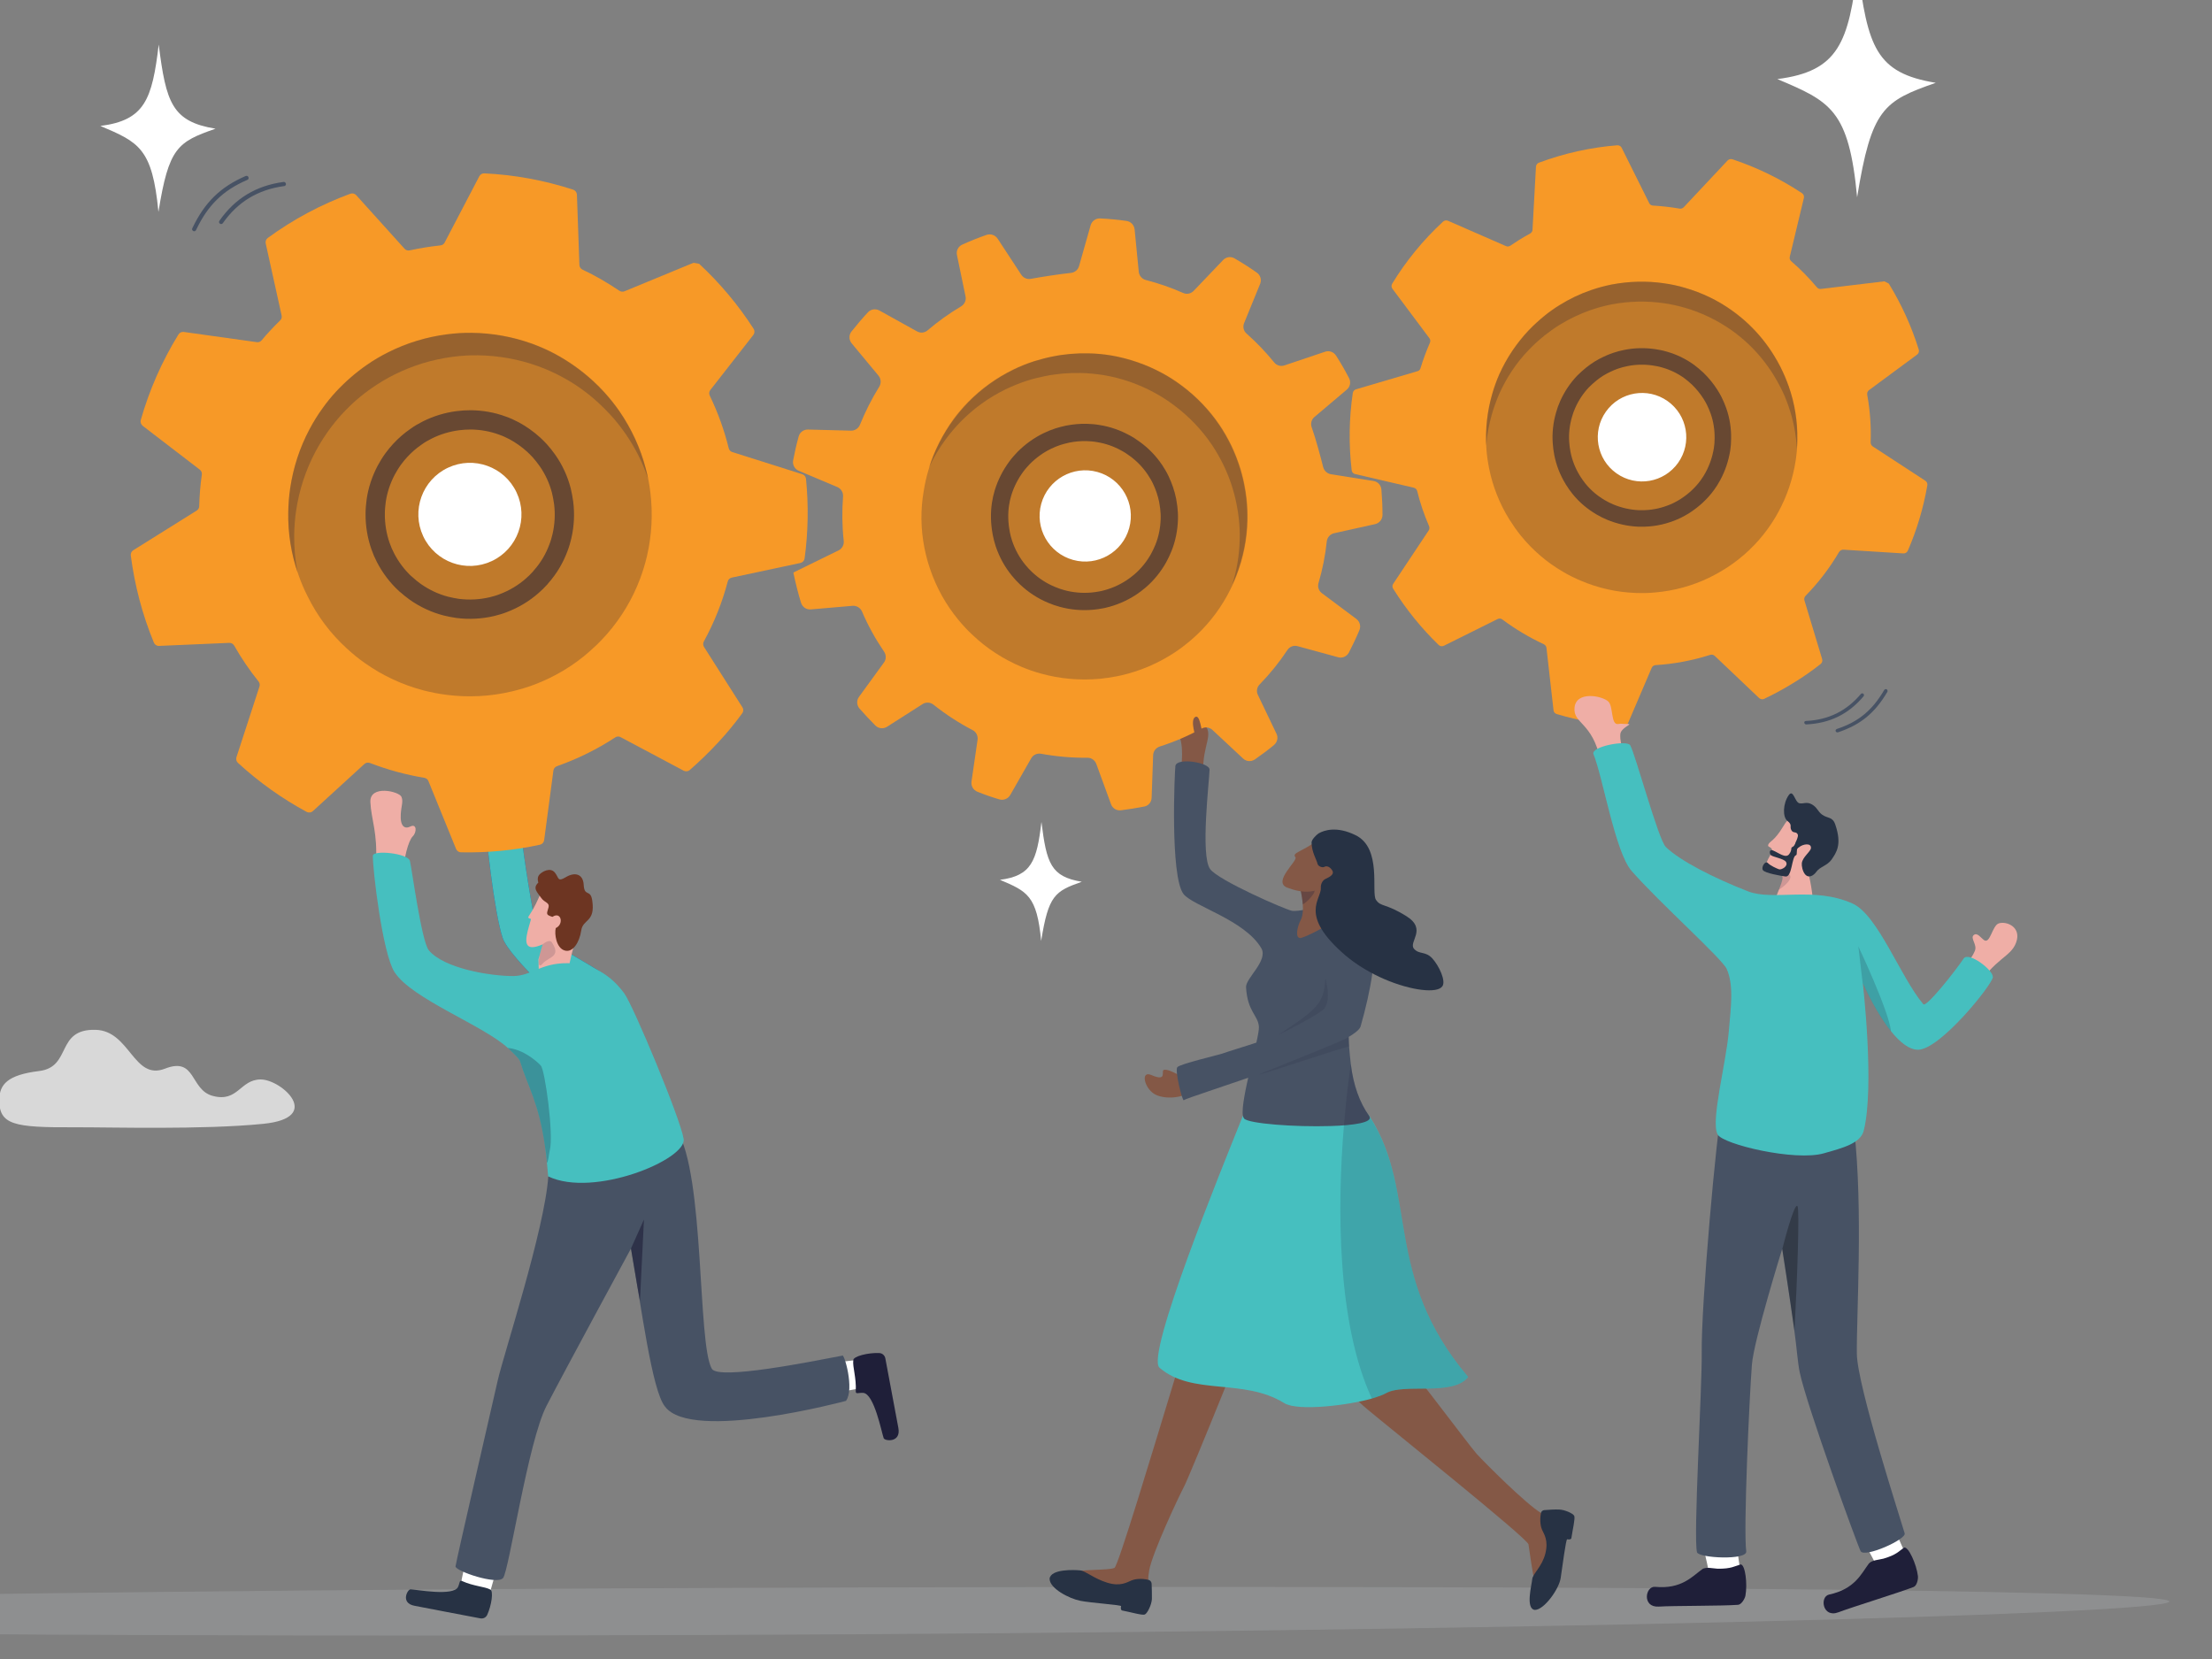 <?xml version="1.0" encoding="UTF-8"?>
<!-- Generator: Adobe Illustrator 28.1.0, SVG Export Plug-In . SVG Version: 6.00 Build 0)  -->
<svg xmlns="http://www.w3.org/2000/svg" xmlns:xlink="http://www.w3.org/1999/xlink" version="1.1" id="Layer_1" x="0px" y="0px" viewBox="0 0 1600 1200" style="enable-background:new 0 0 1600 1200;" xml:space="preserve">
<rect x="0" y="0" width="1600" height="1200" fill="#808080" stroke="none"/>
<style type="text/css">
	.st0{fill:#475264;}
	.st1{fill:#273244;}
	.st2{fill:#F8F9FB;}
	.st3{fill:#F79927;}
	.st4{fill:#F4AD00;}
	.st5{opacity:0.16;fill:#1F1F39;}
	.st6{fill:#EFAEA6;}
	.st7{fill:#845846;}
	.st8{opacity:0.14;fill:#1F1F39;}
	.st9{opacity:0.57;fill:#1F1F39;}
	.st10{opacity:0.28;fill:#1F1F39;}
	.st11{fill:#FFFFFF;}
	.st12{opacity:0.18;fill:#1F1F39;}
	.st13{fill:none;stroke:#FFFFFF;stroke-width:9.569;stroke-linecap:round;stroke-miterlimit:10;}
	.st14{clip-path:url(#SVGID_00000155118659405288152590000008347149390048549526_);fill:#475264;}
	.st15{clip-path:url(#SVGID_00000155118659405288152590000008347149390048549526_);fill:#46BFBF;}
	.st16{clip-path:url(#SVGID_00000155118659405288152590000008347149390048549526_);fill:#FFFFFF;}
	.st17{opacity:0.86;clip-path:url(#SVGID_00000155118659405288152590000008347149390048549526_);fill:#FDFFFD;}
	.st18{opacity:0.73;clip-path:url(#SVGID_00000155118659405288152590000008347149390048549526_);fill:#FFFFFF;}
	.st19{clip-path:url(#SVGID_00000155118659405288152590000008347149390048549526_);fill:#F5B1B4;}
	.st20{clip-path:url(#SVGID_00000155118659405288152590000008347149390048549526_);fill:#EFAEA6;}
	.st21{clip-path:url(#SVGID_00000155118659405288152590000008347149390048549526_);fill:#273244;}
	.st22{opacity:0.28;clip-path:url(#SVGID_00000155118659405288152590000008347149390048549526_);fill:#070716;}
	.st23{clip-path:url(#SVGID_00000155118659405288152590000008347149390048549526_);fill:#201B2C;}
	.st24{clip-path:url(#SVGID_00000155118659405288152590000008347149390048549526_);fill:#EEADA5;}
	.st25{clip-path:url(#SVGID_00000155118659405288152590000008347149390048549526_);fill:#603A3E;}
	.st26{clip-path:url(#SVGID_00000155118659405288152590000008347149390048549526_);fill:#775155;}
	.st27{opacity:0.17;clip-path:url(#SVGID_00000155118659405288152590000008347149390048549526_);fill:#070716;}
	.st28{opacity:0.67;clip-path:url(#SVGID_00000155118659405288152590000008347149390048549526_);fill:#FFFFFF;}
	.st29{opacity:0.14;fill:#E7EBF2;}
	.st30{fill:#0069A8;}
	.st31{fill:#46BFBF;}
	.st32{opacity:0.25;fill:#1F1F39;}
	.st33{opacity:0.55;fill:none;stroke:#1F1F39;stroke-width:13.95;stroke-miterlimit:10;}
	.st34{fill-rule:evenodd;clip-rule:evenodd;fill:#FFFFFF;}
	.st35{fill:#1F1F39;}
	.st36{opacity:0.62;fill:#1F1F39;}
	.st37{fill:#6D3522;}
	.st38{opacity:0;fill:#1F1F39;}
	.st39{fill:#382528;}
	.st40{opacity:0.55;fill:none;stroke:#1F1F39;stroke-width:12.51;stroke-miterlimit:10;}
	.st41{opacity:0.69;fill:#FFFFFF;}
	.st42{opacity:0.55;fill:none;stroke:#1F1F39;stroke-width:11.947;stroke-miterlimit:10;}
	.st43{opacity:0.19;fill:#1F1F39;}
	.st44{opacity:0.28;}
</style>
<path class="st0" d="M4947.1,834.1c-7.2-5.6-9.9-9.4-15.6-2.4s-17.9,19.2-14.6,24.2s14.6,13.9,14.6,13.9l25.8-32.2L4947.1,834.1z"></path>
<path class="st1" d="M4822.5,1134.4c-26.6,28.4-39.3,43.5-43.2,48.2c-22.4,27.4,55.4,78.4,69,63.6c21.7-23.6,59.5-67.1,59.5-67.1  L4822.5,1134.4z"></path>
<path class="st2" d="M5298.6,729.2c-6.9,41.9-22.6,93.3-48.3,145c-4.3,8.6-8.8,17.2-13.7,25.7c-12.5,22.2-27,44.1-43.4,65.1  c-87.3,111.2-213.2,215.9-245.7,247.9c-9.5,9.4-24.5,10.4-41.5,6.1c-53.5-13.6-126.2-80.6-105.7-110.7  c16.9-24.8,97.7-221.7,178-315.3c24.1-28.1,55-54.1,88.1-76.6c92-62.7,200.6-98.5,224.4-78.6  C5303.1,647.9,5306.3,682.7,5298.6,729.2z"></path>
<ellipse transform="matrix(9.378929e-02 -0.996 0.996 9.378929e-02 3743.951 5869.334)" class="st0" cx="5096.1" cy="878.1" rx="41.4" ry="42.3"></ellipse>
<path class="st3" d="M5032.8,1148.1c-1.6,6-3.2,12-4.8,18.1c-18.3,71.6-31.8,149.4-67.1,141.8c-14.4-3.1-23.8-16.7-29.9-32.5  c-6.2-16-9-34.1-10.3-45.9c-0.4-3.4-0.6-6.3-0.7-8.4c-0.1-1.7-0.2-2.9-0.2-3.5c0-0.3,0-0.4,0-0.4s0.1-0.2,0.5-0.5  c7.3-7.8,101.8-107.8,109-97.5c0,0,0,0,0,0c2.9,4.3,4.1,9.5,4.4,14.4C5034.2,1141.5,5032.8,1148.1,5032.8,1148.1z"></path>
<path class="st3" d="M4936.4,1077.8c0,0-47.1,148.4-70.5,169.6c-23.4,21.2-29.9-48.2-18.1-65.5  C4859.8,1164.6,4946.4,1047.7,4936.4,1077.8z"></path>
<path class="st3" d="M4802.1,1118.3c-2.1,2.5-4.6,4.6-7.6,6.4c-28.6,17.4-91.8,1.9-87.2-20.5c5.1-24.7,75.9-59,140.1-93.8  c8.4-4.6,14-6.2,17.3-5.7C4885.3,1008.1,4821.4,1095.2,4802.1,1118.3z"></path>
<path class="st3" d="M5250.3,874.2c-95.4-6.2-163.6-104-183.9-157.9c92-62.7,200.6-98.5,224.4-78.6  C5314.2,657.2,5304.6,765.2,5250.3,874.2z"></path>
<path class="st4" d="M4763.2,1236.3c-64.5,34.1-128.6,65.4-179.6,106.5c-51,41.1-162.5-22.4-142.6,2.4c20,24.8,61.8,44.5,50.4,54.5  c-11.4,10-152.2,10.5-122.5,32.4c29.7,21.9,121.7,36.7,68.1,56c-53.6,19.2-173.2,231-93.2,201.9c27.6-10,149.2,47.9,247.2-72.1  c98-120,115.5-139.8,117.6-115.4c2,24.3,38.4,80.6,40.7-26.1c2.2-106.6,26.3-189.9,36.6-155.1c10.2,34.7,21.2,1.1,22-37.2  C4808.4,1258.3,4784.8,1224.9,4763.2,1236.3z"></path>
<path class="st5" d="M5298.6,729.2c-6.9,41.9-22.6,93.3-48.3,145c-4.3,8.6-8.8,17.2-13.7,25.7c-12.5,22.2-27,44.1-43.4,65.1  c-87.3,111.2-213.2,215.9-245.7,247.9c-9.5,9.4-24.5,10.4-41.5,6.1C4954.7,1167.7,5227.4,883.5,5298.6,729.2z"></path>
<path class="st3" d="M4673.5,1340.7c-25.2,15-60.2,39.3-80.9,41.4c-40.8,4.2-10,21.5,3.5,24.6c13.5,3-140.5,49.4-108,59  c15.2,4.5,26.7-3.7-5.7,34.1c-53.8,62.7-79.8,113.2-37.6,99.3c42.2-13.9,131.4-15.5,173.4-80.9c41.9-65.4,81.2-126,81.1-106.9  c-0.2,19.1-2.3,36.6,15.7-4.5s45.4-110.1,12.4-104.4C4694.3,1308.2,4687.2,1332.5,4673.5,1340.7z"></path>
<g>
	<line class="st0" x1="4412.4" y1="1922.5" x2="4677.3" y2="1651.9"></line>
	<path class="st0" d="M4679.3,1648.8c0.2,0.1,0.4,0.3,0.6,0.5c0.9,1.2,0.6,3.4,0,2l-264.9,270.7c-2.2,4.3-4.1,4.4-5.1,3.2   c-0.9-1.2-0.6-3.4,0.8-4.8l264.9-270.7C4676.7,1648.4,4678.2,1648.1,4679.3,1648.8z"></path>
</g>
<g>
	<line class="st0" x1="4551.8" y1="1810.1" x2="4651" y2="1708.8"></line>
	<path class="st0" d="M4653,1705.7c0.2,0.1,0.4,0.3,0.6,0.5c0.9,1.2,0.6,3.4-0.8,4.8l-99.1,101.3c-1.4,1.4-3.3,1.6-4.2,0.3   c-0.9-1.2-0.6-3.4,0.8-4.8l99.1-101.3C4650.4,1705.4,4652,1705.1,4653,1705.7z"></path>
</g>
<g>
	<line class="st0" x1="4584.5" y1="1694.1" x2="4683.7" y2="1592.8"></line>
	<path class="st0" d="M4685.7,1589.7c0.2,0.1,0.4,0.3,0.6,0.5c0.9,1.2,0.6,3.4-0.8,4.8l-99.1,101.3c-1.4,1.4-3.3,1.6-4.2,0.3   c-0.9-1.2-0.6-3.4,0.8-4.8l99.1-101.3C4683.2,1589.4,4684.7,1589.1,4685.7,1589.7z"></path>
</g>
<path class="st6" d="M4930.9,1034.5c-8.3,9.6-22.5,16.5-25.3,23.7c-7.1,18.1,7.1,44.5,23.4,40.5c16.3-4,17.3-13.4,15.4-21.8  c-1.9-8.4,24.1-31,24.1-31l-29.9-17.9L4930.9,1034.5z"></path>
<path class="st7" d="M5017.8,1735.8c8.9-13.7,40.6-65.4,40.6-65.4l-37.6-21.3l-26.4,56l16.3,30.6L5017.8,1735.8z"></path>
<path class="st1" d="M5025.3,1726.6c2.9,3.6-3.2,11.6-8.7,16c-12.5,10.1-6.2,60.7-3.9,69.1c1.2,4.3-16.6,20.5-25.8,0.5  c-8-17.3-16.5-71.5-25.1-90.5c-1.8-4-0.7-8.7,2.7-11.4c12.1-9.8,30.1-20.8,33-15.7C5003.9,1701.4,5013.3,1711.4,5025.3,1726.6z"></path>
<path class="st7" d="M4765.9,1520.3c15.9-3.7,54.6-18.1,54.6-18.1l-12.4-41.4l-57.9,22.1l-9.5,33.4L4765.9,1520.3z"></path>
<path class="st1" d="M4773.5,1521.3c2.3,4-2.4,3.4-8.4,7c-13.9,8.1-22.4,54.8-23.3,65.2c-0.4,4.5-22.4,15.5-21.8-6.6  c0.7-26.5-0.3-67.5-6-87.6c-1.2-4.2,0.6-8.7,4.3-10.9c13.4-7.9,36.2-13.5,38.3-8C4761.9,1488.1,4763.8,1504.5,4773.5,1521.3z"></path>
<path class="st0" d="M5273.5,1109.1c-6,72.6-106.6,322.1-123.2,354.2c-16.6,32.1-92.1,221.1-99.5,230.6  c-41.1-13.4-55.3-23.2-55.3-23.2c10.7-28.3,75.3-174.4,87.5-227.8c7.5-32.7,28.3-101.1,43.3-149.1c8.2-26.2,14.6-46.3,16.2-51.3  c0.3-0.8,0.4-1.2,0.4-1.2c-39.4,54.2-77.6,122.3-129.5,174.6c-73.5,65.2-211.5,102-211.5,102c-20.2-30.4-30.6-54.7-25.6-54.1  c35.7-19.9,171.3-63.5,191.6-96.9c13.1-21.5,46.4-103.3,82.2-180.2c15.8-33.9,32.1-66.9,47.4-93.4c3.9-6.7,7.7-13,11.4-18.8  c5.3-8.3,137.2,29.8,137.2,29.8L5273.5,1109.1z"></path>
<path class="st7" d="M5342.1,906.6l-29.3-23.7c6.2-15.5,12.5-55.3,20.7-68c9.1-14,10.1-12.6,10.1-12.6l17.2,23.8l8.1,11.2  c0,0-3.9,5.6-5.7,16.9c-1.3,7.9-1.5,18.7,1.2,32.4C5366.5,896.8,5342.1,906.6,5342.1,906.6z"></path>
<path class="st8" d="M5368.9,837.3c0,0-4.1,7.3-6,18.6c-24.8,0.6-30.3-20.4-22.5-24.1c4.8-2.3,20.4-5.8,20.4-5.8L5368.9,837.3z"></path>
<path class="st7" d="M5373.3,768.4c5.8,12.3,28.7,31.4,20.1,34.6s12.3,25.9,3.3,29.7c-21.8,9-52.5,4.6-59.4-5s-16.6-39.9-16.6-39.9  L5373.3,768.4z"></path>
<path class="st1" d="M5355.1,789.2c7.3-1.8,8.1-0.2,12.1-4.4c4-4.2-7-7.8,1.6-12.7c8.5-4.9,18.3-9.2,15.3-20  c-4.3-15.6-16.8-8.2-24.4-3.4c-4.9,3.1-10.6-7.9-21-3.4c-8.2,3.5-5.4,8-12.5,11.5c-4.3,2.1-15.9-2-20.8,6  c-9.2,14.9,6.3,23.1-0.5,37.8c-7.9,17.2,31.3,32.8,33.4,28.3c2.5-5.2-8.1-15.9-5.3-20.5c4.3-6.8,7-2,13.8,0.9  c7.3,3,17.4-0.4,7.3-7.8C5344.1,794.1,5348.5,790.8,5355.1,789.2z"></path>
<path class="st7" d="M5585.5,697.6c4.9-8.4,7.1-14.1,15.1-24.2c7.7-9.7,14-16.6,13.5-27.8c-0.4-9.2,22.4-35.4,25.8-35.8  c12-1.3-5.7,17.6-7.2,24.5c-8.7,38.7,17.2,15.1,20.1,23.3c2.9,8.2-12.4,10.4-23.8,28.6c-6.8,10.9-11.6,23.9-15.9,27.4  C5608.8,717.2,5585.5,697.6,5585.5,697.6z"></path>
<path class="st9" d="M5163.1,1227.6c0,0-14.5,34.9-36.7,66.1c8.2-26.2,14.6-46.3,16.2-51.3  C5157.4,1231.5,5163.1,1227.6,5163.1,1227.6z"></path>
<path class="st0" d="M5010.2,940.3c-3.7,3.8-7.7,7.9-12,12c-26.4-23.4-50.9-55.1-69.9-98.5c-1.9-4.3,0.1-9.3,4.4-11.2  c4.3-1.9,7.3-4.8,11.2,4.4C4960.4,885.3,4982.5,916,5010.2,940.3z"></path>
<path class="st0" d="M5171.4,1017.5c-0.9,4-4.4,6.7-8.3,6.7c-0.6,0-1.2-0.1-1.9-0.2c-2.6-0.6-5.3-1.2-8.1-1.8  c-3.5-0.8-7.1-1.5-10.9-2.4c-28.5-6.4-65.8-16.1-102.9-37.7c1.6-1.5,3.3-3,4.9-4.6c2.9-2.3,6.1-4.5,9.7-6.7  c36.5,19.9,72.8,28.2,100.2,34.2c0.9,0.2,1.7,0.4,2.6,0.6c2.8,0.6,5.5,1.2,8.2,1.8C5169.5,1008.4,5172.4,1012.9,5171.4,1017.5z"></path>
<path class="st10" d="M5172,1126.8c-43.3,32.7-99.9,58.5-121.9,59.9c15.8-33.9,32.1-66.9,47.4-93.4L5172,1126.8z"></path>
<path class="st11" d="M5318.8,843.5c15.3,2.3,14,21.8,24.8,27.2c6.6,3.3,9-2.9,13.5-4.9c2.8-1.2,5.8,1.8,11,4.5  c13.7,7.1-102.3,286.4-102.3,286.4s-43.8-5.5-72-18.2c-28.3-12.8-69.5-42.5-64.2-52c5.3-9.5,156.4-239.7,156.4-239.7  S5303.5,841.2,5318.8,843.5z"></path>
<path class="st1" d="M5316.3,842.8c-5,16.2-51.6,77.7-60,137.2c-6.7,47.6-49.4,77.5-59.1,99c-9.7,21.2-19.4,54.6-43.9,58.3  c-24.5,3.7-90.5-0.6-97,7c-16.7,19.9-21.4-37.3-5.3-54.5c10.5-11.2,61.1-40.9,88.8-67.7h0c6.5-6.3,11.8-12.4,14.9-18.1  c3.9-7,6.7-12.9,8-17.2c1.1-3.6,2.1-7.4,3-11.2c0.2-0.6,0.3-1.3,0.5-1.9c0.2-0.8,0.4-1.6,0.6-2.4c0.3-1.1,0.5-2.3,0.8-3.4  c0.4-1.5,0.7-3.1,1-4.6c0.6-2.7,1.2-5.4,1.7-7.9c0.2-1,0.4-1.9,0.6-2.9c0.1-0.5,0.2-0.9,0.3-1.4c0.2-1.1,0.5-2.2,0.7-3.2  c0.2-0.7,0.3-1.4,0.5-2c0.2-0.9,0.4-1.9,0.6-2.7c0.1-0.4,0.2-0.7,0.3-1.1c0.7-2.9,1.4-5.3,2-7.2l0,0l0,0c0.1-0.2,0.2-0.4,0.2-0.6  l0-0.1c0.3-0.9,0.7-1.6,1-2.1c0-0.1,0.1-0.1,0.1-0.2c-7.7,0.9-96.8,17.1-132.4,45.5c-47,43.2-72.9,78.2-81.7,87.5  c-0.1,0.1-0.2,0.1-0.3,0c-13.3-9.6-33.6-25.1-35.6-31.7c0,0,0-0.1,0-0.1c7.4-23.1,56.3-64.4,84.7-94.2  c26.7-27.9,141.9-71.8,197.8-88.6C5246.4,839.2,5316.3,842.8,5316.3,842.8z"></path>
<path class="st10" d="M4998.2,952.4c13.4,11.9,27.2,21.6,41.1,29.7c-43.9,41.1-68.3,73.9-76.7,82.9c-0.1,0.1-0.2,0.1-0.3,0  c-13.3-9.6-33.6-25.1-35.6-31.7c0,0,0-0.1,0-0.1C4933.1,1013.4,4969.9,980.2,4998.2,952.4z"></path>
<path class="st10" d="M5207.6,929.1c-5.1,16.4-44.3,94.3-67.8,93.1c6.5-6.3,11.8-12.4,14.9-18.1c3.9-7,6.7-12.9,8-17.2  c1.1-3.6,2.1-7.4,3-11.2c0.2-0.6,0.3-1.3,0.5-1.9c0.2-0.8,0.4-1.6,0.6-2.4c0.3-1.1,0.5-2.3,0.8-3.4c0.4-1.5,0.7-3.1,1-4.6  c0.6-2.7,1.2-5.4,1.7-7.9c0.2-1,0.4-1.9,0.6-2.9c0.1-0.5,0.2-0.9,0.3-1.4c0.2-1.1,0.5-2.2,0.7-3.2c0.2-0.7,0.3-1.4,0.5-2  c0.2-0.9,0.4-1.9,0.6-2.7c0.1-0.4,0.2-0.7,0.3-1.1c0.7-2.9,1.4-5.3,2-7.2l0,0l0,0l1.3-2.8C5187.6,928.4,5207.6,929.1,5207.6,929.1z"></path>
<path class="st1" d="M5626.7,704.2c-31.8,44.6-64.3,90.6-106.3,132.2c-17.5,17.3-71.5,64.8-108.1,97.2c-18.4,16.3-32.3,28.8-35,31.7  c-2.4,2.6-5.9,7.9-10.2,14.9v0c-17.1,28.1-45.2,83.3-49.5,99c-5.4,19.6-30.5,87.9-55.9,101.8c-20.7,11.3-91.7,4.3-88.9-8  c8.4-37.7,104.2-50.4,130.7-137.3c15-49.1,20.5-55.6,39-109.8c0,0,11.2-51.8,24.9-55.4c54-14.2,64.4-32.7,120.4-77.1  c29.7-28.3,93-99.9,112.4-125.2C5612.9,676.7,5623.4,698,5626.7,704.2z"></path>
<path class="st12" d="M5336.5,876.4c-1.2-1.7-28.9,24.1-54.5,26.6c-7.1,0.7-14.3,0.3-21.1-1.7c-20.1-6.1-66.5-26.1-90.1-38.3  c10.7-4.4,15.3-5.4,28.3-8.6c15.9,12.2,56.2,23.5,66.9,26.2c7.9,1.9,15.9,2.4,23.7,2c14.6-0.9,28.2-5.1,38.9-9.2  c5.4-2.1,8.1-7.3,13.1-5.7C5348.3,869.8,5338,878.5,5336.5,876.4z"></path>
<path class="st3" d="M5348.8,873.6c0.9-3.2,0.6-9-6.1-11.2c-5-1.6-6.2,0.3-11.6,2.3c-16.4,6.3-39.7,12.8-62.6,7.2  c-22.9-5.6-62.6-52.7-97.7-57.5c-35.1-4.8-55.6,20.8-105.4,11.2c-49.7-9.6-93-47.8-107.7-50.5s-24.2-2.7-25.9,2.9s2,17.2,10.3,24.6  c8.3,7.4,92,44.5,115.7,49.6c38.8,8.5,82.7-13.3,107.3-6.8s69.8,38.4,98.3,47c31.8,9.6,70.3-17.5,71.9-15.3c1.6,2.1,3,4.1,7.3,4.6  C5345.6,882.2,5347.9,876.8,5348.8,873.6z"></path>
<path class="st10" d="M5029.2,1119.5c-27.4,30-87.5,92.6-108.5,110.2c-0.7-6.2-0.9-10.5-1-11.9c0.1-0.3,0.3-0.6,0.4-0.9  C4927.5,1209.1,5022,1109.1,5029.2,1119.5C5029.2,1119.5,5029.2,1119.5,5029.2,1119.5z"></path>
<path class="st5" d="M5028,1166.2c-18.3,71.6-31.8,149.4-67.1,141.8c-14.4-3.1-23.8-16.7-29.9-32.5c7.6-2.2,16.4-4.7,26-7.3  C4986.2,1260.3,4999.8,1214.4,5028,1166.2z"></path>
<path class="st5" d="M4802.1,1118.3c-2.1,2.5-4.6,4.6-7.6,6.4c11.4-30.3,41-83.3,70.2-119.9  C4885.3,1008.1,4821.4,1095.2,4802.1,1118.3z"></path>
<path class="st13" d="M5237.6,669.3c18.6-4.8,29.9-1.2,29.9-1.2"></path>
<path class="st13" d="M5111.1,737c21.4-17.9,61-39.4,94.1-54.7"></path>
<path class="st10" d="M5412.3,933.6c-18.4,16.3-32.3,28.8-35,31.7c-2.4,2.6-5.9,7.9-10.2,14.9c-3.1-12.9,2.2-19.6,4.1-27.8  C5372.7,945.9,5387,940.8,5412.3,933.6z"></path>
<path class="st2" d="M4195.7,1905.8c-6.7,4.1-2.9,22.5,8.9,15c9.6-6.1,18.8-5.8,20.5-3.3c6,8.8,15.5,1.8,13.5-8.1  c-2.3-11.2-2.9-19.3,3.6-27.5s1.8-17.9-8-16.8c-9.8,1.2-19,16.7-26.6,10.9c-7.6-5.9-22.6,10.8-15.1,18.4  S4195.7,1905.8,4195.7,1905.8z"></path>
<g>
	<defs>
		<rect id="SVGID_1_" x="1833" y="-41.9" width="2276.6" height="1615.9"></rect>
	</defs>
	<clipPath id="SVGID_00000066516058135543143090000010111217900600087483_">
		<use xlink:href="#SVGID_1_" style="overflow:visible;"></use>
	</clipPath>
	<path style="clip-path:url(#SVGID_00000066516058135543143090000010111217900600087483_);fill:#475264;" d="M3776.6,559.7   c-49.1,42.5-1167,1020.9-1174.6,1036.9c-7.5,15.9,141.1,219.9,162.2,200.2c21.1-19.7,1145.4-1070.2,1155.2-1078.6   c13.6-11.7,69.3,74.8,73.3,54.2c9-46.2,79.6-315.9,68.5-331.6c-12.8-18.1-313.5,40.1-341.6,43.6   C3690.6,487.9,3791.5,546.8,3776.6,559.7z"></path>
	<path style="clip-path:url(#SVGID_00000066516058135543143090000010111217900600087483_);fill:#46BFBF;" d="M3499.2,671.3   c-49.1,42.5-1116.9,965-1124.4,981c-7.5,15.9,141.1,219.9,162.2,200.2c21.1-19.7,1095.3-1014.2,1105-1022.7   c13.6-11.7,69.3,74.8,73.3,54.2c9-46.2,44.5-280.8,33.5-296.5c-12.8-18.1-278.5,5.1-306.6,8.5   C3413.3,599.5,3514.1,658.4,3499.2,671.3z"></path>
	<path style="clip-path:url(#SVGID_00000066516058135543143090000010111217900600087483_);fill:#FFFFFF;" d="M3186.8,814.7   c-49.1,42.5-1116.9,965-1124.4,981s141.1,219.9,162.2,200.2s1095.3-1014.2,1105-1022.7c13.6-11.7,69.3,74.8,73.3,54.2   c9-46.2,50.9-296.8,39.9-312.4c-12.8-18.1-284.8,21-313,24.4C3100.8,742.9,3201.7,801.8,3186.8,814.7z"></path>
	<path style="clip-path:url(#SVGID_00000066516058135543143090000010111217900600087483_);fill:#475264;" d="M2909.4,926.3   c-49.1,42.5-1116.9,965-1124.4,981s141.1,219.9,162.2,200.2c21.1-19.7,1095.3-1014.2,1105-1022.7c13.6-11.7,69.3,74.8,73.3,54.2   c9-46.2,30.2-272.3,19.1-288c-12.8-18.1-264.1-3.4-292.2,0C2823.5,854.5,2924.3,913.4,2909.4,926.3z"></path>
	<path style="opacity:0.86;clip-path:url(#SVGID_00000066516058135543143090000010111217900600087483_);fill:#FDFFFD;" d="   M3520.6,1233.9c-17.7,0-54.1,34.6-2.1,40.1c52,5.5,129.9,3,161.5,3.1c51.5,0.2,64.2-2.1,63.8-25.3c-0.2-13.4-6.8-22.1-33.9-25.6   c-28.2-3.7-13.8-38.2-48.3-37.2c-29.3,0.9-32.3,46.1-59.2,35c-26.8-11.1-21.2,19.1-40.9,24.7   C3540,1254.9,3538.3,1233.9,3520.6,1233.9z"></path>
	<path style="opacity:0.73;clip-path:url(#SVGID_00000066516058135543143090000010111217900600087483_);fill:#FFFFFF;" d="   M3068.7,607.1c-31.1,2.2-60.9-0.6-91.5-7.8c-4.7-1.1-9.7-2.6-12.8-6.7c-4.8-6.2-3.4-16.8,1.8-22.6c5.2-5.8,13-7.6,20.2-6.8   c4.6,0.5,9.4,1.9,13.8,0.5c5.6-1.9,9.3-7.7,13-12.9c3.7-5.1,8.8-10.2,14.5-9.4c4.3,0.6,7.7,4.3,11.6,6.7c3.8,2.3,9.4,2.6,11.6-1.7   c4.7-9.2-1.9-34.6,22.3-34.6c35,0,29.3,25.5,33.6,30.9c6.4,8.2,17.8,6.4,27,3.6c9.3-2.8,20.3-5.4,27.4,1.9   c6.2,6.4,6.8,18,13.4,23.8c7,6.2,17,2.9,25.5,0.1c8.5-2.8,19.4-3.8,24.4,4.6c4.1,7.1,1.1,17.4-4.8,22.5c-5.9,5.2-13.6,6.5-21,7   C3150.8,609.5,3107.2,604.3,3068.7,607.1z"></path>
	<path style="clip-path:url(#SVGID_00000066516058135543143090000010111217900600087483_);fill:#46BFBF;" d="M2625.7,1053.8   c-49.1,42.5-1116.9,965-1124.4,981s141.1,219.9,162.2,200.2c21.1-19.7,1095.3-1014.2,1105-1022.7c13.6-11.7,69.3,74.8,73.3,54.2   c9-46.2,30.2-272.3,19.1-288c-12.8-18.1-264.1-3.4-292.2,0C2539.7,982,2640.6,1040.9,2625.7,1053.8z"></path>
	<path style="clip-path:url(#SVGID_00000066516058135543143090000010111217900600087483_);fill:#FFFFFF;" d="M2348.3,1165.4   c-49.1,42.5-1116.9,965-1124.4,981c-7.5,15.9,141.1,219.9,162.2,200.2c21.1-19.7,1095.3-1014.2,1105-1022.7   c13.6-11.7,69.3,74.8,73.3,54.2c9-46.2,30.2-272.3,19.1-288c-12.8-18.1-264.1-3.4-292.2,0   C2262.4,1093.6,2363.2,1152.5,2348.3,1165.4z"></path>
	<path style="clip-path:url(#SVGID_00000066516058135543143090000010111217900600087483_);fill:#F5B1B4;" d="M2725.9,346.4   c8.5-8.2,14.9-11.4,19.3-13.8c6.3-3.4,15,0.8,19.4-4.5c8.5-10.3-13.8-10.3-7.1-18.8c5.3-6.7,20.3-10.5,16.3-14.5   c-3.9-3.9-23.7,13.8-43.6,23.2c-11.3,5.4-17.2,9.7-17.2,9.7L2725.9,346.4z"></path>
	<path style="clip-path:url(#SVGID_00000066516058135543143090000010111217900600087483_);fill:#EFAEA6;" d="M2560.9,775.9   c-4.3,21-8.7,42.9-13,64.4c-16.9,84.6-55.5,158.6-55.9,166.6c-1,17.2,2.9,20.6,6.3,26.1l10.3,19.5l-29.6,3.3l-17.1-24.5   c0,0,36.2-182.9,40.5-200.8c1.7-7,2.7-28.6,3.3-52.2c0.2-6.9,0.3-14,0.4-21c0.5-29.7,0.5-56.9,0.5-56.9c0.8-4.7-1.8-44.6-3.5-49   c-4.5-11.6,4.7-75.7,34.2-64c48.4,19.2,50.9,57.1,50.9,57.1s-11.5,54.5-25.1,120.7L2560.9,775.9z"></path>
	<path style="clip-path:url(#SVGID_00000066516058135543143090000010111217900600087483_);fill:#273244;" d="M2464.1,1007.8   c-5.3,3.4-16.5,12.5-14,28.3c3.5,15.7-1.3,31.9-1.3,31.9l5,1.1c0,0,4.1-22.7,9.6-25.9c6.8,5.6,30.4,37.1,37.5,37.9   c10.9,1.2,26.5-1.7,30.1-3.9c4.5-2.8,13.8-9.8,5.6-12.3c-15.8-4.7-29.9-16.4-29.9-16.4s-1-0.4-1.3,0.6c-0.6,2.2-1.8,5.8-10.6,2   c-11.7-5.1-24.3-30.1-27.5-41.8C2466.9,1007.6,2465.3,1007,2464.1,1007.8z"></path>
	<path style="clip-path:url(#SVGID_00000066516058135543143090000010111217900600087483_);fill:#EFAEA6;" d="M2507.2,586.2l19.7,2.7   c0.7,0.1,1.4,0.3,2.1,0.7c8,4.4,51,23.8,69.8,34.3c0.1,0.1,1.3-23.2,14.1-17.2c16,7.4,72,66.8,86.2,90.4   c18.3,30.4,28.4,201,31.8,210.1c3.4,9.1,9.6,15,24.4,21.7c0.1,0.1,0.3,0.1,0.5,0.2l0,0c6.1,2.2,4.8,11.2-1.7,11.5l-27.2,0.9   c-0.6,0-1.3-0.1-1.9-0.2l-15.8-4.8c-1.9-0.6-3.4-2.1-4-4.1c0,0-47.1-202.2-57.1-213.8c-9.9-11.6-103.4-77.9-103.4-77.9   c-1.6-0.7-17.5,25.9-19,26.7c-5.3,2.8-21,6.9-50.9-16.4c-9-7-5.4-28.4-4-35.1c0.3-1.3,1-2.4,2-3.3l30-24.9   C2504,586.4,2505.6,586,2507.2,586.2z"></path>
	<path style="clip-path:url(#SVGID_00000066516058135543143090000010111217900600087483_);fill:#273244;" d="M2725.2,954.3   c5.6-0.4,23.2,1.3,36.3,1.8c5.9,0.2,10.8,0.2,13.4-0.4c0.3-0.1,0.5-0.1,0.7-0.2c7.1-2.4,22.1-9.4,23.8-13.6   c1.7-4.2-3.8-10.9-12.2-12.6c-3.5-0.7-9.2-0.8-14.6-0.8c-5.5,0.1-10.7,0.4-13.1,0.5c-0.8,0.1-1.3,0.1-1.3,0.1s-1,0.4-0.5,1.2   c1,1.9,2.5,5.2-6,8.4c-11.4,4.2-36.5-4.7-46.3-10.6c-1.1-0.7-2.6-0.1-2.9,1.2c-1.5,5.7-3.4,19.6,8.8,28.8   c12.6,8.5,14.7,13.4,14.7,13.4l6,0C2732.1,971.6,2723.5,960.1,2725.2,954.3z"></path>
	<path style="clip-path:url(#SVGID_00000066516058135543143090000010111217900600087483_);fill:#273244;" d="M2500.8,787   c6.7,9.1,65.8-8.9,97.3-28.7c29-18.3,93.8-57.6,96.6-76.2c1.9-12.3-56.3-46.1-106.3-133.3c-36.2,23.5-106.2,5.5-106.2,5.5   s-0.2,0.7-0.6,2c-2.3,7.6-10.2,35.5-12.8,60.6c-1.1,10.1-1.3,19.7,0.1,27.5c3.8,22.5,28.7,64,34,96   C2506.5,761.3,2493.3,776.8,2500.8,787z"></path>
	<path style="clip-path:url(#SVGID_00000066516058135543143090000010111217900600087483_);fill:#FFFFFF;" d="M2514.9,369.2l19.7,5.6   l45.9,90.2c0,0,5.2,60.4-3.5,83.9c-11.3,30.6-74.1,14.1-73.1,7.4c9-61.2-10.2-182.4-10.2-182.4L2514.9,369.2z"></path>
	<path style="opacity:0.28;clip-path:url(#SVGID_00000066516058135543143090000010111217900600087483_);fill:#070716;" d="   M2468.9,616.9c36.9,9.8,65.7-44.1,65.7-44.1l-45.4-12.3l-7.4-4.2C2479.5,563.8,2471.6,591.7,2468.9,616.9z"></path>
	<path style="clip-path:url(#SVGID_00000066516058135543143090000010111217900600087483_);fill:#201B2C;" d="M2456.4,634.6   c-0.6-1.9-1.5-3.6-2.7-4.9c-1-1-2.1-1.8-3.3-2.1c-0.7-0.2-1.4-0.3-2.2-0.2l-5.1,0.5l-0.2,0l0,0l-0.6,0.1l-20.8,2.2l-0.2,0   c-1,0.1-2,0.5-2.8,1.1l0,0c-2.6,1.9-4.1,5.9-3.6,10.3l0.7,6.3l1.1,10.1l5.3-0.6l-1.1-10.1l-0.2-1.4c-0.4-3.2,0.7-6.2,2.6-7.6l0,0   c0.2-0.1,0.3-0.2,0.5-0.3c0.5-0.3,1-0.5,1.6-0.5l18.5-2l0,0l1.5-0.2c3.1-0.3,6,2.9,6.4,7.3l0.1,1.2l0,0l1.1,10.2l0,0.1l5.3-0.6   l-1.1-10.3l-0.6-6.1c0-0.3-0.1-0.7-0.1-1C2456.6,635.6,2456.5,635.1,2456.4,634.6z"></path>
	<path style="clip-path:url(#SVGID_00000066516058135543143090000010111217900600087483_);fill:#EEADA5;" d="M2438.7,600.2   c1.7,5.9,1.5,5.8,4.8,13.3c3.3,7.5,10,16,6.1,17.8c-3.9,1.8-4.5-2.8-6.6-3.4c-2.1-0.7,3.1,3.3,1.2,7.4c-1.9,4.1-11.7,7.8-16.8,5.5   c-5.1-2.3-5.2-8.2-6.6-16c-1.4-7.8,0.8-12-2.7-22L2438.7,600.2z"></path>
	<path style="clip-path:url(#SVGID_00000066516058135543143090000010111217900600087483_);fill:#201B2C;" d="M2456.4,634.6   c-0.5-1.9-1.5-3.6-2.6-4.9l0,0c-1-1.1-2.1-1.8-3.3-2.2c-0.7-0.2-1.4-0.3-2.2-0.2l-5.1,0.6l-0.1,0l0,0l0,0l-0.4,0.1l0.7,1.6l0,0l0,0   l0,0l0,0.1l0,0l1,2.3l0,0l1.3,3c3.1-0.3,6,3,6.5,7.3l0,0.1l0.1,1.2l0,0l1.1,10.2l5.3-0.6l-1.1-10.3l-0.6-6.1c0-0.3-0.1-0.7-0.1-1   C2456.6,635.6,2456.5,635.1,2456.4,634.6z"></path>
	<path style="clip-path:url(#SVGID_00000066516058135543143090000010111217900600087483_);fill:#603A3E;" d="M2521.9,653.3l8.5,75.2   c0.5,4.5-2.7,8.5-7.2,9l-0.2,0l-134.6,16.9c-15.2,1.7-16.3-9-16.8-13.4l-10.1-70.7c-0.5-4.5,3.6-16.8,15.8-18l120-13.6l4.5-0.5   C2511.5,637.1,2520.8,643.2,2521.9,653.3z"></path>
	<path style="clip-path:url(#SVGID_00000066516058135543143090000010111217900600087483_);fill:#775155;" d="M2521.9,653.3l8.5,75.2   c0.5,4.5-2.7,8.5-7.2,9l-0.2,0c-2.1-4.3-3.8-11.2-4.4-22.4c-1.2-27.1-12.4-56.6-21.5-76.5l4.5-0.5   C2511.5,637.1,2520.8,643.2,2521.9,653.3z"></path>
	<path style="clip-path:url(#SVGID_00000066516058135543143090000010111217900600087483_);fill:#46BFBF;" d="M2399.3,513.3   c0.8,24.6,15.6,94.1,15.6,94.1c18.2,5,29.1-1.7,29.3-1.7c-0.7-0.9-14.3-83.3-14.4-92.3c-0.2-12.7,28.2-58.6,35.6-54.8   c8.9,4.6,23.2,35,25,57.6c0.4,4.8,0.2,9.2-0.7,13c-5.3,21.7-24.7,54.8-21.1,65c3.6,10.2,51-2.7,62.6-16.1   c12.3-14.2,2.7-61.7,4.7-78.9c1.7-15.3,7.6-43.5-5.7-61.7c-9.8-13.4-24.9-42.3-32.2-56.6c-0.1-0.2-0.2-0.4-0.3-0.6   c-2.4-4.7-3.9-7.7-3.9-7.7c-3.8,2.1-8,5-12.5,8.6c-10,8-21.3,19.3-32.3,31.9C2419.7,446.3,2398.7,494.8,2399.3,513.3z"></path>
	<path style="clip-path:url(#SVGID_00000066516058135543143090000010111217900600087483_);fill:#46BFBF;" d="M2570.5,447.8   c10.5,18.2-5.4,72,0.2,108.8c0.1,0.5,0.1,1,0.2,1.5c1.1,6.2,2.8,11.9,5.4,16.9c3.5,6.7,15.1,9.6,22.1,8.8c4.8-0.5,7.9-3.4,6-8.3   c-16.8-44.3,2.6-78.7-7.9-129.3c-2.4-11.4-15.6-20.6-10-29c7.2-10.7,39.3-21.4,66.2-32.2c15.9-6.4,78.2-34.5,86.7-48.3   c3.6-5.9-7.4-25.9-12.1-22.8c-15,10-62.1,32.9-83.6,38.9c-21.8,6-53.7,20.6-112,21.2c-0.7,0,2.5,3.7,4.7,10.7   c1.6,5.3,4.3,11.5,6.6,18.7C2549.6,424.1,2558.1,426.3,2570.5,447.8z"></path>
	<path style="opacity:0.17;clip-path:url(#SVGID_00000066516058135543143090000010111217900600087483_);fill:#070716;" d="   M2490.4,516.2c3.1-9.2,7.4-23.1,6.8-28c-1-7.5-15.9-23.8-31.8-29.6C2474,463.4,2488.6,493.6,2490.4,516.2z"></path>
	<path style="opacity:0.17;clip-path:url(#SVGID_00000066516058135543143090000010111217900600087483_);fill:#070716;" d="   M2448.9,413.1c32.2-7.7,44.6-16.9,49-32.1c0.1-0.2,0.1-0.4,0.2-0.7l-0.5,0l-16.4,0.9C2471.2,389.3,2459.9,400.5,2448.9,413.1z"></path>
	<path style="clip-path:url(#SVGID_00000066516058135543143090000010111217900600087483_);fill:#F5B1B4;" d="M2543.3,308.2   c2.3,7.2-1.7,11.4,3.3,18.1c4,5.3,7.9,6.1,6.4,8.5c-1.4,2.4-6.3,1.4-5.9,3.9c0.3,2.5,2.4,4.3-0.3,5.4c-1.8,0.7-3.9,0.7-1.7,2.1   c0.9,0.6,2.6-0.2,1,2.9c-1.5,3,3.4,12.8-1.7,14.4c-2.5,0.8-11.3-4.8-15.7-1c-4,3.4,4.5,15.7,5.8,21.4c1.3,5.7,5.6,35.2,2.4,34.5   c-8-1.9-15.3-19-36-34c-24.6-17.9,3.9-51,3.9-51l7.2-19.5L2543.3,308.2z"></path>
	<path style="clip-path:url(#SVGID_00000066516058135543143090000010111217900600087483_);fill:#273244;" d="M2345.2,401.8   c8.5,8,46.8-25.4,70.7-0.8c9.5,9.7,18.9-1.1,29.3-3.6c1.7-0.4,3.4-0.6,5.2-0.5c6.6,0.6,10.3,2.2,16,2.1c0,0,0,0,0,0   c1.3,0,2.8-0.1,4.4-0.4c1.4-0.2,2.8-0.5,4.5-0.9c3-0.7,6.5-1.8,10.7-3.4c4.5-1.6,8.3-4.4,11.6-7.7c0,0,0,0,0,0   c0.1-0.1,0.2-0.2,0.3-0.3c12-12.3,17.2-32.8,20.3-40.1c1.1-2.5,1-6.2-0.7-8.3c-2.3-2.8-5.3-6.3-3.4-9.7c1.8-3.1,6.3-2.7,7.4-0.5   c2.8,5.5,6,7,6.4-0.2c0.6-11.8,7.5-14.8,10.9-15.5c2.2-0.4,3.7-1.2,4.8-2.1l0,0c4.3-3.7,1.7-10.6,0.5-13.1   c-5.4-11.9-19.8-13.6-37.2-9.7c-24.7,5.6-31.9,41.6-38,45.9c-6.1,4.3-11.7-4.3-28,3.7c-19.1,9.3-16.4,19.2-23.1,22.9   c-5.9,3.2-17.1,0.8-30.5,2.9C2364.4,366,2331.8,389.2,2345.2,401.8z"></path>
	<path style="opacity:0.67;clip-path:url(#SVGID_00000066516058135543143090000010111217900600087483_);fill:#FFFFFF;" d="   M2192,915.3c-13.4,0-40.8,23.7-1.5,27.5s97.9,1.9,121.7,2c38.8,0.1,48.4-1.5,48.1-17.4c-0.2-9.2-5.3-28.3-25.7-30.7   c-21.3-2.5-7.4,15.6-33.3,16.4c-22.1,0.6-26-20.9-47.6-21.2c-25.6-0.4-20.8,22.9-35.6,26.7C2201.8,922.8,2205.4,915.3,2192,915.3z"></path>
	<path style="clip-path:url(#SVGID_00000066516058135543143090000010111217900600087483_);fill:#475264;" d="M2041.5,1305.5   c-49.1,42.5-1116.9,965-1124.4,981c-7.5,15.9,141.1,219.9,162.2,200.2c21.1-19.7,1095.3-1014.2,1105-1022.7   c13.6-11.7,69.3,74.8,73.3,54.2c9-46.2,30.2-272.3,19.1-288c-12.8-18.1-264.1-3.4-292.2,0   C1955.5,1233.7,2056.4,1292.6,2041.5,1305.5z"></path>
</g>
<path class="st29" d="M1569.1,1158.4c0,9.4-487.9,22.1-1050.1,24.2c-562.2,2.1-1018-3.8-1018.1-13.2c0-9.4,455.7-18.7,1018-20.8  C1081.1,1146.5,1569,1149,1569.1,1158.4z"></path>
<path class="st6" d="M372,599.3c-0.4-10.6,5.3-22.6,8.3-25.6c3.1-3,3-9.5-1.6-7.2c-4.1,2.1-7,4.6-6.3-4.6c0.4-6.1,2.5-5.3,1.2-8.7  c-1.6-4-23.1-9-22.5,3.8c0.6,12.8,4,14,2.7,36.2C353.1,606.6,372,599.3,372,599.3z"></path>
<path class="st30" d="M446.9,713.8c-10.2-14.7-57.3-30.4-60.4-48.8c-3.1-18.4-10.3-56.7-9.9-76.1c0.1-5.1-25.5-10.3-25.7-1.4  c-0.3,12.7,6.9,74.5,12.8,91.2c5.1,14.4,50.8,55.9,59.1,61C431.1,744.7,457.2,728.7,446.9,713.8z"></path>
<path class="st31" d="M446.9,713.8c-10.2-14.7-57.3-30.4-60.4-48.8c-3.1-18.4-10.3-56.7-9.9-76.1c0.1-5.1-25.5-10.3-25.7-1.4  c-0.3,12.7,6.9,74.5,12.8,91.2c5.1,14.4,50.8,55.9,59.1,61C431.1,744.7,457.2,728.7,446.9,713.8z"></path>
<path class="st3" d="M226.3,586.7c-1.2,1.1-3,1.3-4.4,0.6c-17.6-9.5-34.3-21.3-49.8-35.5c0,0,0,0,0,0c-1.1-1-1.5-2.6-1.1-4  l16.7-51.3c0.4-1.2,0.1-2.6-0.7-3.6c-6.6-8.2-12.5-16.9-17.6-25.9c-0.7-1.3-2.1-2-3.5-2l-50.9,2.2c-1.6,0.1-3.1-0.9-3.7-2.4  c-8.4-20.3-13.9-41.5-16.7-63c-0.2-1.5,0.5-3,1.8-3.8l45.9-28.7c1.1-0.7,1.8-1.9,1.8-3.2c0.2-7.6,0.8-15.3,1.9-22.8  c0.2-1.4-0.4-2.8-1.5-3.6l-41.3-31.7c-1.2-1-1.8-2.6-1.4-4.1c6.1-21.5,15.2-42.4,27.3-62c0.8-1.3,2.3-2,3.8-1.8l52.9,7.4  c1.3,0.2,2.6-0.3,3.5-1.4c1.9-2.3,3.8-4.5,5.9-6.7c2.4-2.6,4.9-5.2,7.4-7.6c1-0.9,1.4-2.3,1.1-3.6l-11.5-52.1  c-0.3-1.5,0.2-3.1,1.5-4c18.6-13.6,38.8-24.3,59.8-32c1.5-0.5,3.1-0.1,4.2,1.1l34.9,38.7c0.9,1,2.3,1.5,3.7,1.2  c7.4-1.6,14.8-2.8,22.3-3.6c1.3-0.1,2.4-0.9,3-2l25.1-48c0.7-1.3,2.1-2.2,3.6-2.1c21.7,1,43.4,5,64.3,11.8c1.5,0.5,2.6,1.9,2.7,3.5  l1.8,51c0.1,1.4,0.9,2.7,2.2,3.3c9.2,4.3,18.1,9.5,26.7,15.3c1.1,0.7,2.4,0.9,3.7,0.4l49.9-20.6c1.5,0.3,2.6,0.5,4.1,0.7  c15.4,14.3,28.5,30.1,39.4,47c0.9,1.4,0.8,3.2-0.2,4.5l-31.1,39.8c-0.9,1.2-1.1,2.7-0.4,4.1c5.9,12.2,10.5,25,13.7,38  c0.3,1.3,1.3,2.4,2.6,2.8l50.6,16c1.5,0.5,2.5,1.8,2.7,3.3c1.9,19.1,1.6,38.5-1,57.6c-0.2,1.6-1.4,2.9-3,3.3l-49.7,10.6  c-1.4,0.3-2.6,1.4-2.9,2.8c-3.9,14.9-9.7,29.5-17.3,43.4c-0.7,1.2-0.6,2.7,0.1,3.9l27.8,43.7c0.9,1.3,0.8,3.1-0.1,4.3  c-5.3,7.3-11.1,14.3-17.4,21.1c-6.6,7.1-13.5,13.8-20.6,20c-1.2,1-2.9,1.2-4.3,0.5l-45.7-24.3c-1.2-0.7-2.7-0.6-3.9,0.2  c-13.3,8.7-27.4,15.6-42.1,20.8c-1.4,0.5-2.4,1.7-2.6,3.1l-6.7,50.4c-0.2,1.6-1.4,2.9-3,3.3c-18.8,4.1-38,5.9-57.2,5.5  c-1.5,0-2.9-1-3.5-2.4L309.9,565c-0.5-1.3-1.6-2.1-3-2.4c-13.4-2.2-26.5-5.8-39.3-10.7c-1.4-0.5-2.9-0.3-4,0.7L226.3,586.7z"></path>
<path class="st32" d="M250.6,468.8l0.3,0.3c4.2,3.8,8.5,7.4,13,10.5c13.1,9.3,27.6,15.9,42.5,19.8c5.5,1.4,11.1,2.5,16.7,3.2  c15.7,2,31.7,1.2,47.2-2.5c5.5-1.3,10.9-2.9,16.2-4.9c14.5-5.5,28.3-13.6,40.4-24.4c3.4-3,6.7-6.2,9.8-9.6c0.7-0.8,1.5-1.6,2.2-2.4  c10.7-12.2,18.7-25.8,24.1-40.2c2-5.4,3.7-10.9,5-16.5c3.5-15.2,4.3-30.8,2.4-46.1c-0.7-5.8-1.8-11.6-3.3-17.3  c-3.8-14.5-10.2-28.5-19-41.3c-3.4-4.9-7.1-9.5-11.2-14c-2.5-2.8-5.2-5.4-8-8c-8.5-7.8-17.7-14.2-27.3-19.4  c-5.4-2.9-10.9-5.3-16.6-7.4c-14.1-5.1-28.8-7.7-43.6-7.9c-6.1-0.1-12.2,0.3-18.3,1.1c-14.6,1.9-28.8,6.2-42.2,12.9  c-5.4,2.7-10.7,5.8-15.7,9.3c-7.9,5.5-15.3,11.9-22.1,19.2c-3.5,3.8-6.7,7.7-9.6,11.8c-3.6,4.9-6.8,10.1-9.6,15.4  c-7.2,13.5-11.8,27.9-14,42.6c-0.9,5.9-1.3,11.9-1.4,17.8c-0.2,15.2,2.3,30.5,7.4,45c1.9,5.5,4.2,10.9,6.9,16.1  C229.5,445.4,238.8,458,250.6,468.8z"></path>
<path class="st33" d="M293.4,422.5l0.2,0.1c2.2,2,4.4,3.8,6.8,5.5c6.8,4.8,14.4,8.3,22.1,10.3c2.9,0.7,5.8,1.3,8.7,1.7  c8.2,1,16.5,0.6,24.6-1.3c2.8-0.7,5.7-1.5,8.4-2.6c7.6-2.9,14.7-7.1,21-12.7c1.8-1.6,3.5-3.2,5.1-5c0.4-0.4,0.8-0.8,1.1-1.3  c5.6-6.3,9.7-13.4,12.5-20.9c1.1-2.8,1.9-5.7,2.6-8.6c1.8-7.9,2.2-16,1.2-24c-0.4-3-1-6-1.7-9c-2-7.6-5.3-14.9-9.9-21.5  c-1.8-2.5-3.7-5-5.8-7.3c-1.3-1.4-2.7-2.8-4.2-4.2c-4.4-4-9.2-7.4-14.2-10.1c-2.8-1.5-5.7-2.8-8.6-3.8c-7.3-2.7-15-4-22.7-4.1  c-3.2,0-6.4,0.2-9.5,0.6c-7.6,1-15,3.2-22,6.7c-2.8,1.4-5.6,3-8.2,4.9c-4.1,2.8-8,6.2-11.5,10c-1.8,2-3.5,4-5,6.1  c-1.9,2.6-3.5,5.3-5,8c-3.7,7-6.2,14.5-7.3,22.2c-0.4,3.1-0.7,6.2-0.7,9.3c-0.1,7.9,1.2,15.9,3.8,23.4c1,2.9,2.2,5.7,3.6,8.4  C282.4,410.3,287.3,416.9,293.4,422.5z"></path>
<path class="st32" d="M215.3,414.3c-1.8-9-2.6-18.1-2.5-27.2c0.1-6,0.5-11.9,1.4-17.8c2.2-14.7,6.8-29.1,14-42.6  c2.8-5.3,6-10.4,9.6-15.4c2.9-4,6.1-8,9.6-11.8c6.8-7.4,14.2-13.8,22.1-19.2c5.1-3.5,10.3-6.6,15.7-9.3c13.4-6.7,27.6-11,42.2-12.9  c6.1-0.8,12.2-1.2,18.3-1.1c14.7,0.2,29.5,2.8,43.6,7.9c5.7,2.1,11.2,4.5,16.6,7.4c9.7,5.1,18.9,11.6,27.3,19.4c2.8,2.6,5.5,5.3,8,8  c4.1,4.4,7.8,9.1,11.2,14c7.1,10.2,12.6,21.2,16.4,32.7c-0.5-2.6-1.1-5.1-1.8-7.6c-3.8-14.5-10.2-28.5-19-41.3  c-3.4-4.9-7.1-9.5-11.2-14c-2.5-2.8-5.2-5.4-8-8c-8.5-7.8-17.7-14.2-27.3-19.4c-5.4-2.9-10.9-5.3-16.6-7.4  c-14.1-5.1-28.8-7.7-43.5-7.9c-6.1-0.1-12.2,0.3-18.3,1.1c-14.6,1.9-28.8,6.2-42.2,12.9c-5.4,2.7-10.7,5.8-15.7,9.3  c-7.9,5.5-15.3,11.9-22.1,19.2c-3.5,3.8-6.7,7.7-9.6,11.8c-3.6,4.9-6.8,10.1-9.6,15.4c-7.2,13.5-11.8,27.9-14,42.6  c-0.9,5.9-1.3,11.9-1.4,17.8C208.2,385.6,210.5,400.3,215.3,414.3z"></path>
<ellipse transform="matrix(0.905 -0.425 0.425 0.905 -125.938 179.593)" class="st34" cx="339.9" cy="372.3" rx="37.3" ry="37.3"></ellipse>
<path class="st6" d="M292,632.1c-0.4-10.6,3.5-24.1,6.5-27.1c3.1-3,3-9.5-1.6-7.2c-4.1,2.1-7.6,0.1-7-9.1c0.4-6.1,1.9-8.9,0.5-12.3  c-1.6-4-23.1-9-22.5,3.8c0.6,12.8,5.4,22.1,4,44.3C271.2,637.9,292,632.1,292,632.1z"></path>
<path class="st11" d="M333.4,1145.8c1.2-8.6,6.9-29.7,6.9-29.7l22.9,4.6l-8.9,31.6l-17.4,6.6L333.4,1145.8z"></path>
<path class="st1" d="M334.2,1143.6c-2-0.9-1.5,1.3-2.9,4.3c-3.2,6.9-30.1,1.9-34.3,1.7c-2.2-0.1-7.6,9.9,2.8,11.9  c9,1.7,37.8,7.3,47.6,9.1c2.1,0.4,4.1-0.6,5-2.5c3.1-6.7,4.8-17.6,2.1-18.4C350.6,1147.6,342.6,1147.4,334.2,1143.6z"></path>
<path class="st11" d="M622.1,1004.1c-7.9,2-28.3,4.5-28.3,4.5l-3.8-21.5l30.7-3.5l11.7,12.8L622.1,1004.1z"></path>
<path class="st35" d="M619,1006.3c-0.1,2.4,1.8,1,5.3,1.2c8,0.4,13.4,28.7,14.9,32.8c0.8,2.1,12.7,3.5,10.6-7.5  c-1.8-9.5-7.4-39.8-9.4-50.2c-0.4-2.2-2.2-3.8-4.4-3.9c-7.7-0.4-19.1,2.3-18.8,5.3C616.6,988.7,619.5,996.5,619,1006.3z"></path>
<path class="st0" d="M396.6,851c-2.7,38.6-32.4,128.9-36.6,147.6c-4.2,18.7-30.2,131-30.5,134.4c-0.2,3.4,30.1,13.7,34.4,8.4  c4.3-5.3,18-98.6,31.4-124.5s61.1-113.8,61.1-113.8c7.4,40.9,15.1,103.1,24.7,114.4c19.3,25.8,130.8-4.2,130.8-4.2  c6.4-8.5-1.5-35.2-2.7-32.7c-22.2,4.2-89.4,17.8-94.3,9.5c-10.5-17.9-5-140.4-25.3-172.6c-5.6-9-77.7,17.6-77.7,17.6L396.6,851z"></path>
<path class="st36" d="M456.4,903.1c0,0,3.9,24.2,6.5,37.8l2.9-58.8L456.4,903.1z"></path>
<g>
	<path class="st6" d="M391.4,645.3c-5.7,14-9,16.7-9.4,18.4c2.3,2.2,2.8-1.5,0.7,6c-3.1,10.8-4.4,19.5,9.8,13.4   c-2.2,8-3,10.8-3,10.8l0.4,16l20.7,1.3c-2.1-14.2,15.4-54,9.1-63.8C413.5,637.5,393.1,641.2,391.4,645.3z"></path>
	<path class="st37" d="M402,671.3c6.1-2.7,3.9-12.4-2.4-8.1c-4.7-1.5-4.3-1.9-3-6.3c1.4-4.3-2.5-3.6-5.2-7.5c-2.7-4-6.4-6.9-2-11   c0,0-1.3-3.5,0.7-5.7c1.9-2.2,7.9-5.6,11.2-1.6c3.2,3.9,1.7,7.1,8.1,3.3c6.4-3.8,12.4-2.3,12.8,5.6c0.5,9.1,5,2.7,6.2,11.5   c2.3,15.8-6.8,13.1-8,21.6c-1.2,8.4-6.1,16.3-12,14.4C402.4,685.7,400.9,675.6,402,671.3z"></path>
	<path class="st5" d="M392.5,683c4.4-3.3,6.1-2.4,6.8-1.2c6.8,10.5-2.5,10.2-6.8,15.2c-4.3,5-2.3-5.5-2.3-5.5L392.5,683z"></path>
</g>
<path class="st31" d="M367.4,758.1c4.5,4.2,7.7,7.4,8.6,9.1c5.8,19.1,13.7,29.9,18.3,62.5c0,0,0,0.1,0,0.1c0.5,3.4,0.9,7.1,1.3,11.1  c0,0,0,0.1,0,0.1c0.3,3.1,0.6,6.4,0.9,9.9c32.9,15.8,100.4-12.2,98-27.1c-2.4-14.9-36.3-96.1-42.9-105.2  c-8.7-11.9-20.7-20.4-36.7-21.7c-22.8-1.8-29.4,8.9-43.4,9.1c-16.8,0.1-50.4-5.5-61.3-18.6c-5.3-6.3-12.3-59.1-13.7-64.7  c-1.4-5.5-26.7-8.1-26.8-3.7c-0.2,9.3,6.9,70.6,15.7,84.2C298.1,722.7,349.6,741.6,367.4,758.1L367.4,758.1z"></path>
<path class="st10" d="M367.3,758C367.3,758,367.3,758,367.3,758L367.3,758c4.6,4.2,7.7,7.4,8.7,9.2c5.8,19.1,13.7,29.9,18.3,62.5  c0,0,0,0.1,0,0.1c0.6,3.4,1,7.1,1.3,11.1c0,0,0,0.1,0,0.1c1-0.3,1.4-6.4,2.1-9.1c2.9-11.2-3.5-57.9-6.5-61.1  C388.4,767.7,378.5,759,367.3,758z"></path>
<path class="st7" d="M864.1,787.4c-7.7,7.8-22.9,7.9-29.3,3.8c-7.3-4.6-9.8-17-2-13.6c12.3,5.3,6.4-3.5,9.3-3.8  c4.8-0.6,13.1,6.4,15.5,5C859.1,777.8,864.1,787.4,864.1,787.4z"></path>
<path class="st7" d="M871.3,567.4c-4.1-24.1,6-33.1,1.5-41.2c-8.2-15-27.9-5.3-21.6,3c6.3,8.2,2.8,26,3.3,28.1  C857.2,570.9,871.3,567.4,871.3,567.4z"></path>
<path class="st7" d="M948.7,962.3c11.7,24.1,23.8,43.3,40,56.8c16.1,13.5,116.4,93.8,116.9,98c0.5,4.2,3.2,21.8,4.2,26  c1,4.2,24.9-34.7,20-40.9c-4.9-6.2-4.3-1.4-15.1-7.8c-10.8-6.4-40.7-36.3-46.6-42.8c-5.9-6.5-57.8-76.8-66-82.6  C993.8,963.1,948.7,962.3,948.7,962.3z"></path>
<path class="st1" d="M1117,1092.3c-1.2,0.1-2.2,1-2.4,2.2c-1.1,5.7,0,10.3,0.8,12c1.4,3.2,4.8,7.6,2.4,17.2s-9.2,14.7-9.5,18.6  s-5.1,21.4,1.9,22.2c6.7,0,17.6-15.2,18.7-23.2c1.2-7.9,3.8-28.3,4.7-27.9c2.7,0.5,3-0.7,3-0.7c0.9-6.2,2.9-14.4,2.1-16.2  c-0.8-1.8-6.9-4.5-10.9-4.6C1124.9,1091.7,1119.8,1092.1,1117,1092.3z"></path>
<path class="st7" d="M912.3,936.8c-1,3.7-8.5,22.8-17.6,45.7c-2.7,6.9-5.7,14.1-8.6,21.4c-13.5,33.4-27.5,67.4-29.7,71.5  c-4.2,8-22.7,47.5-25.1,60.2c-2.4,12.8,2,10.6-2.2,17.5c-4.2,6.9-55.8-13.4-52.1-15.8c3.7-2.3,25.2-1.3,29.1-3.2  c2.7-1.3,27.1-82.6,44.9-141c2.4-7.8,4.6-15.3,6.7-22c5.2-17.1,9.2-29.9,10.9-34.6c7.4-20.4,15.1-12.6,32.3-8.5  C900.9,927.9,915.1,926.7,912.3,936.8z"></path>
<path class="st1" d="M833,1145.5c-0.1-1.3-0.9-2.3-2.1-2.7c-5.8-1.5-10.6-0.4-12.3,0.3c-3.3,1.3-8,4.7-17.7,1.7  c-9.8-3-15.6-8.5-19.6-8.9s-21.2-1.2-22.1,6c-0.1,7,14.1,14.4,22.2,16c8.1,1.6,30.1,3,29.5,3.9c-0.6,2.8,0.7,3.1,0.7,3.1  c6.4,1.2,14.7,3.7,16.5,2.9c1.8-0.8,4.9-7,5.1-11.2C833.3,1153.8,833.1,1148.4,833,1145.5z"></path>
<path class="st38" d="M989.2,1019.3c-11.9,5.1-30.1,4.6-39,6.2c-2.4-9.5-2.9-11.4-3.8-15.2c-0.2-0.7-0.3-1.4-0.5-2.1l31.9-9.2  l11.1,12C989,1013.7,989.1,1016.4,989.2,1019.3z"></path>
<path class="st38" d="M929.3,1002.8c-1,7.4-1.9,13.3-3,21.1c-11-4.3-25.9-2-36.9-0.1c0.4-8.2,0.9-16,1.3-23l1.7-6.4L929.3,1002.8z"></path>
<path class="st31" d="M1062,996c-11,14.2-46.4,4.3-59.4,11.7c-2.1,1.2-5.7,2.5-10.3,3.9c-16,4.7-53.4,9.5-63.4,3.3  c-29.5-18.3-66.5-5.1-90.2-25.6c-10.3-8.9,45.3-144.7,60.4-182.4l0,0c0.8-2,1.6-3.7,2.4-5.1c0,0,38.4-23.9,72.5-6.9  c5.7,2.8,11.3,6.8,16.5,12.2c0.1,0.1,0.2,0.3,0.2,0.4C1026.3,863.1,999.8,922.6,1062,996z"></path>
<path class="st0" d="M856.3,795.8c-1.1,0.9-6.7-21.7-4.7-23.9c2.1-2.4,29.8-8.8,32.8-9.9c9.6-3.5,41.1-11.9,54.9-20.6  c10.1-6.3,17.3-8.5,46.8-27.3c-14.1,15.4-10.5,42.5-9,55.6c1.7,14.8,6.4,28.1,13.3,37.5c0.1,0.1,0.2,0.3,0.2,0.4  c2.3,4.3-11.1,6.4-28.3,6.9c-25.4,0.8-59-1.7-62.4-5.4c-0.4-0.5-0.7-1.2-0.9-2.1c-1.9-11.6,12.1-56.6,11.6-64.3  c-0.5-8.3-8.3-10.8-9.3-28.6c-0.4-6.5,16.3-19.3,11-28.3c-12-20.4-49.5-30.5-56.2-39.1c-9.9-12.7-6.4-89.4-5.9-92.7  c1-6.3,24.8-2.5,24.7,2.7c-0.2,8.5-6.7,62,0.4,71.9c5.9,8.2,54.6,29.4,59.2,30.2c4.6,0.8,15.7-2.6,23.2-2.1  c7.6,0.5,28.1,15.7,33.5,22.6c6,7.6,0.1,38.1-7,63C980.4,756.9,859.4,793.1,856.3,795.8z"></path>
<path class="st7" d="M940.3,641.7c3.1,13.3,2.5,20.3,0.4,24.1c-2.1,3.8-4.3,12.9-0.1,12.7c2.1-0.1,14.4-5.9,18.8-9.3  c4.4-3.4,7-9.8,7-9.8s-10-16.8-16.9-30.9C942.7,614.3,940.3,641.7,940.3,641.7z"></path>
<path class="st10" d="M942.3,654.2c-0.1-1.8-0.4-3.7-0.7-5.9c-0.1-0.8-1.1-5.8-1.3-6.7c0.7-0.7,2-1.8,2.7-1.9c1-0.2,3.1,0,4.1-1.2  c1.6-2,4.8,3.7,3.5,7C950.1,646.9,946.4,651.9,942.3,654.2z"></path>
<path class="st8" d="M924.7,748.5c29-19.1,32.9-22.9,34-40.9c3.7,14.8,0.9,19-0.7,21.8C956.5,732.1,935.5,743.4,924.7,748.5z"></path>
<path class="st8" d="M910.7,777.2c-0.4-0.2,64.8-25.8,64.9-27.1c0.1,2.9,0.1,5.1,0.3,6.9C973.9,756.6,911.9,777.7,910.7,777.2z"></path>
<path class="st5" d="M1062,996c-11,14.2-46.4,4.3-59.4,11.7c-2.1,1.2-5.7,2.5-10.3,3.9c-25.1-54.1-25.2-137.6-20.2-197.6  c0.6-6.7,1.2-13,1.8-19c1-9.4,2.1-17.9,3.2-25.3c1.7,14.8,6.4,28.1,13.3,37.5c0.1,0.1,0.2,0.3,0.2,0.4  C1026.3,863.1,999.8,922.6,1062,996z"></path>
<path class="st7" d="M951.5,608.7c-9.4,7.3-17.3,8.1-14.5,11.3c2.1,2.5-17,17.9-5.8,22.1c11.2,4.2,22.5,4.8,30.4-5  c7.8-9.9,12.7-15.4,12.7-15.4L951.5,608.7z"></path>
<path class="st1" d="M948.7,609.5c0.1,7,3.6,12.2,4.3,15.3c0.4,1.8,3.5,3.1,5,2.2c1.7-1,4.2,0.1,5.7,2.7c1.8,3.2-2.8,4.9-5.4,6.3  c-1.9,1.1-3.1,3.9-2.9,6.1c0.6,8.5-16.5,19.5,17.7,48.9c8.6,7.3,18.7,13.1,28.4,17.3c19.7,8.4,38.2,10.4,41.8,5.1  c2.7-3.8-2.3-14.7-7.3-20.2c-5-5.4-9.4-2.6-13.2-6.9c-4.3-5,9.8-14-5.5-23.6c-15.4-9.6-18.4-6.5-22-11.8  c-3.7-5.2,4.6-37.4-14.8-46.8c-13.4-6.6-22.5-3.7-26.7-1.3C952,604,948.6,607.4,948.7,609.5z"></path>
<ellipse transform="matrix(0.707 -0.707 0.707 0.707 -34.46 664.101)" class="st39" cx="784.4" cy="373.6" rx="67.4" ry="67.4"></ellipse>
<path class="st3" d="M606.6,398.1c2.5-1.3,4-4,3.7-6.8c-1.2-10.8-1.3-21.6-0.5-32.2c0.2-2.9-1.4-5.6-4.1-6.8l-28-11.8  c-2.9-1.2-4.6-4.4-4-7.5c1.1-5.8,2.4-11.6,4-17.3c0.8-3,3.6-5.1,6.7-5l31.1,0.8c2.8,0.1,5.4-1.6,6.5-4.2c3.9-9.6,8.5-18.8,14-27.6  c1.5-2.5,1.3-5.6-0.5-7.9L616,248.3c-2-2.5-2.1-6-0.1-8.5c3.8-4.8,7.8-9.5,11.9-13.9c2.1-2.3,5.6-2.8,8.3-1.3l27.2,15.1  c2.5,1.4,5.5,1.1,7.7-0.8c7.5-6.4,15.6-12.2,24.2-17.3c2.5-1.5,3.8-4.4,3.2-7.2l-6.2-29.9c-0.7-3.1,0.9-6.3,3.9-7.6  c5.7-2.6,11.5-4.9,17.5-7c3-1,6.2,0.1,8,2.7l17.1,26.1c1.5,2.3,4.2,3.5,6.9,3c7-1.3,20.3-3.4,29-4.3c2.8-0.3,5.1-2.2,5.9-4.9  l8.4-29.6c0.9-3,3.7-5.1,6.9-4.9c6.4,0.3,12.7,0.9,19,1.8c3.1,0.4,5.5,2.9,5.9,6.1l3,30.7c0.3,2.8,2.3,5.2,5,5.9  c9.3,2.4,18.3,5.5,27.1,9.4c2.6,1.2,5.7,0.5,7.6-1.5l21.3-22.3c2.2-2.3,5.6-2.8,8.3-1.2c5.5,3.2,10.9,6.6,16.1,10.3  c2.6,1.8,3.6,5.2,2.4,8.1l-11.6,28.4c-1.1,2.7-0.4,5.7,1.8,7.6c7.2,6.4,13.9,13.4,20,20.9c1.8,2.2,4.7,3,7.4,2.1l29.4-9.9  c3-1,6.2,0.2,7.9,2.8c3.4,5.3,6.5,10.7,9.4,16.3c1.5,2.8,0.8,6.3-1.6,8.3l-23.4,19.8c-2.2,1.8-3,4.8-2,7.5c3.1,8.8,6.6,22,8.3,28.8  c0.7,2.6,2.8,4.6,5.5,5.1l30.9,4.9c3.1,0.5,5.4,3,5.7,6.1c0.5,6.2,0.8,12.3,0.8,18.4c0,3.2-2.2,6-5.3,6.7l-29.7,6.6  c-2.8,0.6-5,3-5.3,5.9c-1.1,10.3-3.1,20.4-6,30.2c-0.8,2.7,0.2,5.6,2.5,7.3l24.9,18.6c2.5,1.9,3.4,5.2,2.2,8.1  c-2.3,5.5-4.9,10.9-7.6,16.2c-1.5,2.8-4.7,4.3-7.8,3.4l-29.3-8c-2.8-0.8-5.8,0.3-7.4,2.8c-5.9,8.9-12.6,17.2-20.1,24.9  c-2,2-2.5,5.1-1.2,7.6l13.4,28c1.4,2.8,0.6,6.2-1.8,8.2c-4.4,3.7-9.1,7.1-13.8,10.4c-2.6,1.8-6.2,1.6-8.5-0.6l-22.2-20.7  c-2.1-2-5.3-2.4-7.8-1c-9.6,5.2-19.7,9.6-30.4,13c-2.7,0.9-4.6,3.4-4.7,6.2l-1.1,30.9c-0.1,3.1-2.3,5.7-5.3,6.3l-0.1,0  c-5.6,1.1-11.2,2-16.8,2.7c-3.2,0.4-6.2-1.5-7.2-4.5L793,552.6c-1-2.7-3.6-4.6-6.5-4.5c-11.4,0.1-22.6-0.9-33.5-2.9  c-2.8-0.5-5.7,0.8-7.1,3.3l-15.2,26.6c-1.6,2.7-4.8,4-7.9,3.1c-5.4-1.6-10.6-3.4-15.8-5.5c-3-1.2-4.7-4.2-4.3-7.3l4.4-30.3  c0.4-2.8-1-5.7-3.6-7c-10-5.2-19.5-11.4-28.3-18.4c-2.3-1.8-5.4-2-7.9-0.4l-25.7,16.4c-2.7,1.7-6.2,1.3-8.4-0.9  c-4-4-7.8-8.1-11.5-12.3c-2.1-2.4-2.2-5.9-0.4-8.4l18.1-24.9c1.7-2.3,1.7-5.4,0.1-7.8c-6.2-9.1-11.6-18.8-16-29.1  c-1.2-2.7-3.9-4.3-6.8-4.1l-30.2,2.6c-3.2,0.3-6.1-1.7-7.1-4.8c-2.1-6.9-3.9-14-5.4-21.2l-0.1-0.7L606.6,398.1z M753.7,379.8  c0.3,1.3,0.6,2.6,1,3.9c1.2,3.6,3.1,6.9,5.4,9.8c0.9,1,1.8,2,2.8,2.9c2.8,2.6,5.9,4.7,9.4,6.1c1.2,0.5,2.5,1,3.8,1.3  c3.6,1,7.3,1.3,11.2,1c1.1-0.1,2.2-0.3,3.2-0.5c0.3-0.1,0.5-0.1,0.8-0.2c3.8-0.9,7.2-2.4,10.3-4.4c1.1-0.8,2.2-1.6,3.3-2.5  c2.8-2.4,5.2-5.3,6.9-8.6c0.7-1.2,1.3-2.5,1.8-3.8c1.3-3.3,2.1-6.9,2.1-10.6c0-1.4,0-2.8-0.2-4.3c-0.1-0.9-0.2-1.8-0.4-2.7  c-0.5-2.7-1.4-5.2-2.6-7.6c-0.6-1.3-1.4-2.6-2.2-3.7c-2-3-4.5-5.5-7.3-7.6c-1.2-0.9-2.4-1.7-3.7-2.4c-3.1-1.7-6.4-2.9-9.9-3.4  c-1.4-0.2-2.9-0.4-4.3-0.4c-2.3-0.1-4.6,0.1-7,0.6c-1.2,0.2-2.4,0.5-3.5,0.9c-1.4,0.5-2.7,1-4,1.6c-3.3,1.6-6.2,3.7-8.7,6.2  c-1,1-1.9,2.1-2.8,3.2c-2.2,2.9-3.8,6.2-4.9,9.7c-0.4,1.3-0.7,2.7-0.9,4.1C752.9,372.2,753,376,753.7,379.8L753.7,379.8z"></path>
<path class="st32" d="M668.7,396.5l0.1,0.4c1,5,2.3,9.8,3.9,14.5c4.6,13.7,11.6,26.1,20.4,36.8c3.2,3.9,6.7,7.7,10.4,11.1  c10.3,9.8,22.4,17.6,35.5,23.1c4.6,1.9,9.4,3.6,14.3,4.9c13.4,3.7,27.7,5,42.2,3.7c4-0.4,8.1-1,12.2-1.8c1-0.2,1.9-0.4,2.9-0.6  c14.2-3.2,27.2-8.9,38.7-16.4c4.3-2.8,8.4-6,12.3-9.3c10.6-9.1,19.4-20,26.1-32.2c2.5-4.6,4.8-9.4,6.7-14.3c4.9-12.6,7.7-26.1,8-40  c0.1-5.3-0.1-10.7-0.7-16c-0.4-3.3-0.9-6.7-1.6-10.1c-2-10.1-5.3-19.6-9.6-28.5c-2.4-4.9-5.1-9.6-8.1-14.1  c-7.5-11.1-16.8-20.8-27.4-28.7c-4.4-3.3-9-6.3-13.8-8.9c-11.5-6.3-24.2-10.8-37.4-13c-5.4-0.9-10.8-1.4-16.3-1.5  c-8.6-0.2-17.4,0.5-26.1,2.3c-4.5,0.9-8.9,2.1-13.2,3.4c-5.2,1.7-10.3,3.7-15.1,6.1c-12.3,6-23.3,14-32.6,23.5  c-3.7,3.8-7.2,7.9-10.4,12.2c-8.2,11-14.4,23.3-18.4,36.5c-1.5,5-2.7,10.1-3.5,15.3C665.8,368.4,665.9,382.4,668.7,396.5z"></path>
<path class="st40" d="M724.2,385.5l0,0.2c0.5,2.6,1.2,5.1,2,7.6c2.4,7.1,6,13.6,10.6,19.2c1.7,2.1,3.5,4,5.4,5.8  c5.4,5.1,11.7,9.2,18.5,12c2.4,1,4.9,1.9,7.5,2.6c7,1.9,14.4,2.6,22,1.9c2.1-0.2,4.2-0.5,6.3-0.9c0.5-0.1,1-0.2,1.5-0.3  c7.4-1.7,14.1-4.6,20.1-8.5c2.3-1.5,4.4-3.1,6.4-4.8c5.5-4.7,10.1-10.4,13.6-16.7c1.3-2.4,2.5-4.9,3.5-7.4c2.6-6.5,4-13.6,4.2-20.8  c0.1-2.8-0.1-5.5-0.4-8.3c-0.2-1.7-0.5-3.5-0.8-5.2c-1.1-5.3-2.8-10.2-5-14.8c-1.2-2.6-2.7-5-4.2-7.3c-3.9-5.8-8.7-10.8-14.3-14.9  c-2.3-1.7-4.7-3.3-7.2-4.6c-6-3.3-12.6-5.6-19.5-6.7c-2.8-0.5-5.6-0.7-8.5-0.8c-4.5-0.1-9,0.3-13.6,1.2c-2.3,0.5-4.6,1.1-6.9,1.8  c-2.7,0.9-5.3,1.9-7.9,3.2c-6.4,3.1-12.1,7.3-17,12.2c-1.9,2-3.8,4.1-5.4,6.3c-4.2,5.7-7.5,12.1-9.6,19c-0.8,2.6-1.4,5.3-1.8,8  C722.7,370.9,722.8,378.2,724.2,385.5z"></path>
<path class="st32" d="M671.9,338.3c3.4-7.4,7.6-14.5,12.5-21c3.2-4.3,6.7-8.4,10.4-12.2c9.3-9.5,20.3-17.5,32.6-23.5  c4.8-2.3,9.9-4.4,15.1-6.1c4.3-1.4,8.7-2.5,13.2-3.4c8.8-1.8,17.5-2.5,26.1-2.3c5.5,0.1,11,0.7,16.3,1.5c13.2,2.2,25.8,6.6,37.4,13  c4.8,2.6,9.4,5.6,13.8,8.9c10.6,7.9,19.9,17.6,27.4,28.7c3,4.5,5.7,9.2,8.1,14.1c4.3,8.8,7.6,18.4,9.6,28.5  c0.7,3.4,1.2,6.7,1.6,10.1c0.6,5.4,0.9,10.7,0.7,16c-0.3,11.1-2.1,22-5.4,32.3c1-2.1,1.9-4.3,2.8-6.5c4.9-12.6,7.7-26.1,8-40  c0.1-5.3-0.1-10.6-0.7-16c-0.4-3.4-0.9-6.7-1.6-10.1c-2-10.1-5.3-19.6-9.6-28.5c-2.4-4.9-5.1-9.6-8.1-14.1  c-7.5-11.1-16.8-20.8-27.4-28.7c-4.4-3.3-9-6.3-13.8-8.9c-11.5-6.3-24.2-10.7-37.4-13c-5.4-0.9-10.8-1.4-16.3-1.5  c-8.6-0.2-17.4,0.5-26.2,2.3c-4.5,0.9-8.9,2.1-13.2,3.4c-5.2,1.7-10.3,3.7-15.1,6.1c-12.3,6-23.3,14-32.6,23.5  c-3.7,3.8-7.2,7.9-10.4,12.2C682,313.8,675.9,325.6,671.9,338.3z"></path>
<ellipse transform="matrix(0.266 -0.964 0.964 0.266 216.275 1030.729)" class="st34" cx="785.1" cy="373.3" rx="33" ry="33"></ellipse>
<path class="st7" d="M870.5,532c-1.7-3.3-2.4-15.8-6.1-13.3c-3.7,2.4,0.6,14.7,0.6,14.7L870.5,532z"></path>
<path class="st41" d="M188.6,780.8c15,0,45.8,27.7,1.8,32.1c-44.1,4.4-110.1,2.4-136.8,2.5c-43.6,0.2-54.4-1.7-54.1-20.2  c0.2-10.7,5.8-17.7,28.8-20.5c23.9-2.9,11.7-30.6,40.9-29.8c24.9,0.7,27.4,36.9,50.1,28.1c22.7-8.9,18,15.3,34.6,19.7  C172.2,797.6,173.6,780.8,188.6,780.8z"></path>
<path class="st11" d="M591.6-170.2c-33.8,2.4-66.1-0.7-99.2-8.8c-5.1-1.2-10.5-2.9-13.9-7.4c-5.2-6.9-3.7-18.6,2-25  c5.6-6.5,14.1-8.4,21.9-7.5c5,0.6,10.2,2.2,15,0.5c6-2.1,10-8.6,14.1-14.2c4.1-5.7,9.5-11.3,15.8-10.4c4.7,0.7,8.4,4.8,12.5,7.4  c4.2,2.6,10.2,2.9,12.6-1.9c5.1-10.2-2.1-38.3,24.3-38.3c38,0,31.8,28.2,36.4,34.2c6.9,9.1,19.3,7.1,29.3,4c10-3.1,22-6,29.8,2.1  c6.7,7,7.4,20,14.6,26.4c7.6,6.9,18.4,3.2,27.6,0.1c9.2-3.1,21.1-4.2,26.4,5.1c4.5,7.8,1.1,19.2-5.2,25c-6.4,5.7-14.8,7.1-22.8,7.7  C680.6-167.4,633.4-173.2,591.6-170.2z"></path>
<g>
	<g>
		<path class="st0" d="M1305.2,522.1c0.2-0.4,0.6-0.6,1.1-0.6c16.3-0.8,29.3-7.2,39.7-19.5c0.5-0.6,1.3-0.6,1.8-0.2    c0.6,0.5,0.6,1.3,0.2,1.8c-10.8,12.9-24.4,19.6-41.5,20.4c-0.7,0-1.3-0.5-1.4-1.2C1305,522.6,1305.1,522.3,1305.2,522.1z"></path>
	</g>
	<g>
		<path class="st0" d="M1327.9,527.9c0.2-0.3,0.4-0.5,0.7-0.6c8.1-2.7,14.5-6.1,20-10.7c5.3-4.4,9.9-10,14.3-17.5c0,0,0,0,0,0    c0.4-0.6,1.2-0.8,1.8-0.5c0.6,0.4,0.8,1.2,0.5,1.8c-9,15.3-19.3,23.8-35.7,29.3c-0.7,0.2-1.4-0.1-1.7-0.8    C1327.6,528.6,1327.7,528.2,1327.9,527.9z"></path>
	</g>
</g>
<g>
	<g>
		<path class="st0" d="M206.7,133.8c-0.2,0.4-0.6,0.8-1.2,0.8c-19,2.6-33.5,11.4-44.3,26.8c-0.5,0.7-1.4,0.9-2.1,0.4    c-0.7-0.5-0.9-1.4-0.4-2.1c11.3-16.2,26.5-25.4,46.4-28.1c0.8-0.1,1.6,0.5,1.7,1.3C206.9,133.2,206.8,133.5,206.7,133.8z"></path>
	</g>
	<g>
		<path class="st0" d="M179.7,129.4c-0.2,0.3-0.4,0.6-0.8,0.7c-9.2,4-16.3,8.6-22.2,14.5c-5.8,5.7-10.5,12.6-14.9,21.8c0,0,0,0,0,0    c-0.4,0.8-1.3,1.1-2,0.7c-0.8-0.4-1.1-1.3-0.7-2c9-18.8,20.2-29.8,38.6-37.8c0.8-0.3,1.7,0,2,0.8    C179.9,128.5,179.9,129,179.7,129.4z"></path>
	</g>
</g>
<path class="st11" d="M1400.2,59.9c-43.3-7.1-49.3-25.8-56.5-83.8c-6.4,54.8-13.9,75.5-58.1,81.1c38.3,16.2,51.8,22.1,57.7,85.5  C1353.7,78.7,1362.3,73.1,1400.2,59.9z"></path>
<path class="st11" d="M155.9,93.1c-31.5-5.2-35.8-18.8-41.1-60.9c-4.7,39.8-10.1,54.8-42.2,58.9c27.8,11.8,37.6,16,42,62.2  C122.1,106.8,128.3,102.7,155.9,93.1z"></path>
<path class="st11" d="M782.5,637.8c-22.4-3.7-25.5-13.3-29.2-43.3c-3.3,28.3-7.2,39-30,41.9c19.8,8.4,26.7,11.4,29.8,44.2  C758.4,647.6,762.9,644.7,782.5,637.8z"></path>
<path class="st3" d="M1044.4,467.1c-1.3,0.6-2.8,0.4-3.8-0.6c-12.3-11.9-23.4-25.5-32.9-40.7c0,0,0,0,0,0c-0.7-1.1-0.7-2.5,0.1-3.6  l25.6-38.5c0.6-0.9,0.7-2.1,0.3-3.1c-3.6-8.3-6.5-16.8-8.6-25.4c-0.3-1.2-1.2-2.1-2.4-2.4l-42.5-9.9c-1.4-0.3-2.4-1.4-2.5-2.8  c-2.2-18.7-1.9-37.4,0.8-55.8c0.2-1.3,1.1-2.3,2.3-2.7l44.5-13.1c1.1-0.3,1.9-1.1,2.2-2.2c1.9-6.3,4.2-12.4,6.8-18.4  c0.5-1.1,0.3-2.4-0.4-3.3l-26.7-35.7c-0.8-1.1-0.9-2.5-0.2-3.7c10-16.4,22.3-31.5,36.8-44.9c1-0.9,2.4-1.1,3.6-0.6l41.9,18.3  c1,0.5,2.3,0.3,3.2-0.3c2.1-1.4,4.2-2.8,6.4-4.2c2.6-1.6,5.2-3.1,7.9-4.6c1-0.6,1.7-1.6,1.7-2.7l2.5-45.6c0.1-1.3,0.9-2.5,2.1-2.9  c18.5-6.9,37.6-11.1,56.7-12.6c1.3-0.1,2.6,0.6,3.2,1.8l19.9,40c0.5,1.1,1.6,1.8,2.8,1.8c6.5,0.4,12.9,1.1,19.2,2.2  c1.1,0.2,2.2-0.2,3-1l31.7-33.8c0.9-0.9,2.2-1.3,3.5-0.9c17.7,5.9,34.6,14.1,50.3,24.5c1.2,0.8,1.7,2.2,1.4,3.5l-10.2,42.5  c-0.3,1.2,0.1,2.5,1.1,3.3c6.6,5.7,12.8,12,18.5,18.8c0.7,0.9,1.8,1.3,2.9,1.2l45.9-5.5c1.2,0.6,2.1,1,3.2,1.6  c9.4,15.3,16.6,31.4,21.7,47.8c0.4,1.3-0.1,2.8-1.2,3.6l-34.8,25.7c-1,0.7-1.5,2-1.3,3.3c2.1,11.4,2.9,23,2.5,34.5  c0,1.2,0.5,2.2,1.5,2.9l38,24.8c1.1,0.7,1.7,2,1.5,3.3c-2.8,16.2-7.5,32.1-14.1,47.3c-0.6,1.3-1.9,2.1-3.2,2l-43.4-2.7  c-1.2-0.1-2.4,0.6-3.1,1.6c-6.7,11.4-14.8,22.1-24.3,31.8c-0.8,0.9-1.2,2.1-0.8,3.3l12.8,42.4c0.4,1.3,0,2.7-1.1,3.6  c-6.1,4.8-12.5,9.3-19.2,13.4c-7.1,4.4-14.3,8.3-21.6,11.8c-1.2,0.6-2.7,0.3-3.7-0.6l-32.1-30.5c-0.9-0.8-2.1-1.1-3.3-0.7  c-13,4.1-26.2,6.6-39.5,7.4c-1.2,0.1-2.3,0.8-2.8,2l-17.1,40c-0.5,1.3-1.8,2.1-3.2,2c-16.4-1-32.7-3.9-48.4-8.6  c-1.3-0.4-2.2-1.5-2.3-2.8l-5.1-45.1c-0.1-1.1-0.9-2.1-1.9-2.6c-10.5-4.9-20.6-10.9-30-17.9c-1-0.8-2.4-0.9-3.5-0.3L1044.4,467.1z"></path>
<path class="st32" d="M1091.6,375.5l0.2,0.3c2.6,4.1,5.3,8,8.3,11.7c8.7,10.7,19.1,19.5,30.5,26.1c4.2,2.5,8.5,4.6,13,6.5  c12.5,5.3,25.9,8.3,39.5,8.8c4.8,0.2,9.6,0.1,14.5-0.4c13.3-1.2,26.5-4.7,39-10.8c3.5-1.7,6.9-3.6,10.3-5.7c0.8-0.5,1.6-1,2.4-1.5  c11.6-7.6,21.4-17,29.1-27.6c2.9-4,5.6-8.2,7.9-12.5c6.4-11.7,10.6-24.4,12.6-37.5c0.7-5,1.2-10,1.2-15c0.2-12.9-1.8-25.9-6.2-38.4  c-1.7-4.8-3.7-9.5-6-14.1c-1.5-2.9-3-5.7-4.8-8.5c-5.2-8.4-11.3-15.8-18.1-22.3c-3.8-3.6-7.8-6.9-12-9.9c-10.4-7.5-22-13-34.1-16.5  c-5-1.5-10.2-2.6-15.3-3.3c-12.4-1.8-25.2-1.5-37.8,0.9c-5.1,1-10.1,2.4-15.1,4.1c-7.8,2.7-15.4,6.3-22.6,10.8  c-3.7,2.3-7.3,4.8-10.6,7.5c-4.1,3.3-7.9,6.8-11.5,10.5c-9,9.5-16.2,20.3-21.4,31.9c-2.1,4.7-3.8,9.5-5.2,14.4  c-3.6,12.5-5.1,25.7-4.3,38.8c0.3,5,1,9.9,2,14.9C1079.6,351.3,1084.4,363.8,1091.6,375.5z"></path>
<path class="st42" d="M1137.6,347.1l0.1,0.2c1.3,2.1,2.8,4.2,4.3,6.1c4.5,5.6,9.9,10.1,15.9,13.6c2.2,1.3,4.4,2.4,6.8,3.4  c6.5,2.7,13.5,4.3,20.6,4.6c2.5,0.1,5,0,7.5-0.2c6.9-0.6,13.8-2.5,20.3-5.6c1.8-0.9,3.6-1.9,5.4-3c0.4-0.3,0.8-0.5,1.2-0.8  c6-4,11.1-8.8,15.2-14.4c1.5-2.1,2.9-4.2,4.1-6.5c3.3-6.1,5.5-12.7,6.6-19.5c0.4-2.6,0.6-5.2,0.6-7.8c0.1-6.7-0.9-13.5-3.2-20  c-0.9-2.5-1.9-4.9-3.1-7.3c-0.8-1.5-1.6-3-2.5-4.4c-2.7-4.3-5.9-8.2-9.4-11.6c-2-1.9-4.1-3.6-6.2-5.2c-5.4-3.9-11.4-6.8-17.8-8.6  c-2.6-0.8-5.3-1.3-8-1.7c-6.5-0.9-13.1-0.8-19.7,0.5c-2.6,0.5-5.3,1.2-7.9,2.1c-4,1.4-8,3.3-11.8,5.6c-1.9,1.2-3.8,2.5-5.5,3.9  c-2.1,1.7-4.1,3.5-6,5.4c-4.7,4.9-8.4,10.6-11.1,16.6c-1.1,2.4-2,4.9-2.7,7.5c-1.9,6.5-2.7,13.4-2.2,20.2c0.2,2.6,0.5,5.2,1,7.7  C1131.4,334.6,1133.9,341.1,1137.6,347.1z"></path>
<path class="st32" d="M1075,322.4c0.6-7.8,2-15.5,4.2-23c1.4-4.9,3.2-9.7,5.2-14.4c5.2-11.6,12.3-22.5,21.4-31.9  c3.5-3.7,7.4-7.2,11.5-10.5c3.4-2.7,6.9-5.2,10.6-7.5c7.3-4.5,14.9-8.1,22.6-10.8c5-1.7,10-3.1,15.1-4.1c12.6-2.4,25.3-2.7,37.8-0.9  c5.2,0.7,10.3,1.9,15.3,3.3c12.1,3.5,23.7,9.1,34.1,16.5c4.2,3,8.2,6.3,12,9.9c6.8,6.5,12.9,13.9,18.1,22.3c1.7,2.8,3.3,5.6,4.8,8.5  c2.4,4.6,4.4,9.3,6,14.1c3.5,10,5.5,20.4,6,30.7c0.2-2.2,0.3-4.5,0.3-6.7c0.2-12.9-1.8-25.9-6.2-38.4c-1.7-4.8-3.7-9.5-6-14.1  c-1.5-2.9-3.1-5.7-4.8-8.5c-5.2-8.4-11.3-15.8-18.1-22.3c-3.8-3.6-7.8-6.9-12-9.9c-10.4-7.5-22-13-34.1-16.5  c-5-1.5-10.2-2.6-15.3-3.3c-12.4-1.8-25.2-1.5-37.8,0.9c-5.1,1-10.2,2.4-15.1,4.1c-7.8,2.7-15.4,6.3-22.6,10.8  c-3.7,2.3-7.3,4.8-10.6,7.5c-4.1,3.3-7.9,6.8-11.5,10.5c-9,9.5-16.2,20.3-21.4,31.9c-2.1,4.7-3.8,9.5-5.2,14.4  C1075.8,297,1074.4,309.7,1075,322.4z"></path>
<ellipse transform="matrix(0.577 -0.817 0.817 0.577 244.037 1103.868)" class="st34" cx="1187.5" cy="316.4" rx="32" ry="32"></ellipse>
<path class="st11" d="M1236.3,1138.2c-1.5-8.2-6.4-28.2-6.4-28.2l24.7-2.9l4.5,31.3l-15.7,10.7L1236.3,1138.2z"></path>
<path class="st35" d="M1242.5,1134.7c-3-0.1-8.6-1.6-11.3,0.4c-7.3,5.3-15,14.5-34,12.7c-7.1-0.7-9.7,15,2.6,14.3  c10.7-0.7,45.7-0.4,57.4-1.3c2.4-0.2,4.8-4.2,5.3-6.5c1.6-8.5-0.1-22.6-3.4-22.7C1254.7,1132.8,1252.4,1134.8,1242.5,1134.7z"></path>
<path class="st11" d="M1357.2,1132.1c-3.7-7.4-13.9-25.4-13.9-25.4l23-9.6l12.9,28.9l-12.2,14.6L1357.2,1132.1z"></path>
<path class="st35" d="M1362.4,1127.4c-2.9,0.8-8.7,1-10.7,3.7c-5.4,7.2-10,18.3-28.7,22.3c-6.9,1.5-4.8,17.2,6.8,12.8  c10-3.8,43.5-14.1,54.4-18.3c2.3-0.9,3.3-5.4,3.1-7.8c-1-8.6-6.9-21.6-10-20.7C1373.5,1122,1371.9,1124.6,1362.4,1127.4z"></path>
<path class="st6" d="M1428.5,716c14.8-23.5,25.9-23.5,29.8-34.2c4.1-11.2-6.8-15.7-12.5-13.9c-4.8,1.5-6.2,15.2-10.7,12.1  c-2.4-1.7-4.9-5.8-7.5-3.6c-2.6,2.3,2.7,6.9,0.9,11.3c-2.9,7.4-12.4,16.8-12.4,16.8L1428.5,716z"></path>
<path class="st6" d="M1157.7,549.9c-5.9-27.8-19.9-26.3-18.8-38c1.1-12.3,19.9-8.7,24.4-4.5c3.8,3.5,1.7,17.2,7.2,16.3  c3-0.5,1.5,0,7.2,0c3.6,0-5.4,2.6-5.7,7.5c-0.5,8.2,4.7,18.4,4.7,18.4L1157.7,549.9z"></path>
<path class="st6" d="M1287.1,642.6c-0.1,0.3-0.2,0.7-0.4,1c-2.1,5.7-4.7,11.3-4.7,11.3l-3.6,1.6l32.8,6.6c1.4-6.5-0.7-21.1-2.5-28.8  c-1-4.2,5.8-11.5,6.5-13c3.5-7.1,7.3-10.6,4.7-17.4c-4.1-10.7-23.3-13.1-26.8-10.5c-1.3,1-2.7,3.5-3.4,4.6  c-6.3,10.5-9.8,10.5-10.7,13c-0.9,2.7,5.1,0.7,1.6,7.3c-4.4,8-6.8,12.5,6.6,14.1c0.4,0,0.7,0.1,1.1,0.1  C1290.6,634.1,1288.7,638.1,1287.1,642.6z"></path>
<path class="st5" d="M1286.7,643.6c11.1-7.3,11-13.6,0.6-11.5c0,0,0,0-0.1,0.1c0.4,0,0.7,0.1,1.1,0.1c2.2,1.7,0.3,5.7-1.3,10.2  C1287,643,1286.8,643.3,1286.7,643.6z"></path>
<path class="st1" d="M1313.8,630.6c-2,2.8-5.5,4.8-8,2c-2-2.3-2.7-6.3-2.5-8.2c0.5-4.5,6.3-8.3,6.6-10.9c0.4-4-5.8-3.1-8.7-0.6  c-2.6,2.3-3.4-1.7-2.3-3.8c0.8-1.5,1.8-4.3,1.6-5.1c-1-3.1-3.4-0.8-4.8-3.6c-1.4-2.8,1-3.6-2.8-6.6c-3.6-2.8-3.3-12.6,0.9-18.6  c3.4-4.8,4.4,5,7.7,5.8c2.8,0.7,5.3-1.4,9.2,0.9c3.8,2.2,4.1,5,7.2,7.3c4.1,3,7.6,1.3,9.6,7.2c5,14.6,0.8,20.2-2.7,25.4  C1321.5,626.3,1316.4,626.9,1313.8,630.6z"></path>
<path class="st0" d="M1343.1,979.2c0.3,23.5,32,120.7,34.6,129.9c1.3,4.4-28.8,17.8-31.8,13c-1.9-3.1-39.2-105.8-44.1-129.4  c-1.5-7.1-2.2-18.2-3.9-30.2c-3.8-27.3-8.8-59.1-8.8-59.1s-20.6,66.3-21.9,83.7c-1.9,24.7-6.2,119.3-4.1,135  c0.9,6.7-34.5,4.9-35.6,0.7c-2.8-10.1,3.7-119.4,3.4-143.9c-0.5-35.4,10.7-160.1,14.8-179.1c0,0,90.1-30.3,95.5,17.5  C1347.7,875.1,1342.8,951.1,1343.1,979.2z"></path>
<path class="st31" d="M1441.5,706.8c-0.3,5.2-37.9,52.2-54,52.5c-6.6,0.1-13.5-5.7-19.6-13.3c-10.1-12.5-18.2-29.9-20.1-34.1  c-0.3-0.6-0.4-0.9-0.4-0.9s8.7,74.9,0.7,106.8c-2.3,9.3-15.4,12.6-28.8,16.4c-20.7,6-73-6.4-76.9-13.6c-5.2-9.6,6.1-51.3,8.1-74.7  c1.5-17.5,3.7-33.2-1.5-45c-3.2-7.3-48.7-48-68.8-70.9c-11.9-13.5-20.8-67.9-27.6-84.5c-2.2-5.5,24.4-10.5,26.6-6.4  c3.8,6.7,20.3,68.2,25.7,73.5c10.1,9.9,34.5,22.4,59.4,32.1c18.4,7.2,47.7-3.8,75.8,8.9c18.3,8.3,34.7,53.5,51.1,72.8  c2.1,2.4,22.4-23,29.2-33.1C1423.9,688.1,1441.8,701.6,1441.5,706.8z"></path>
<path class="st1" d="M1282.3,615.1c3.9,1.5,9.3,6.1,11.8,2.8c2.5-3.3,0.9-4.6,2.3-5.2c1.4-0.6,1.9-2,2.3-2.7s3,2.2,1.7,3.4  c-1.3,1.2-0.2,4.9-1.3,5.2c-3.2,0.9-2.7,16-7.6,15.4c-2.8-0.4-15.1-2.4-16.4-4.7c-1.3-2.3,1.9-7,3.6-5.1c1.7,1.9,6.6,4.1,8.2,4.6  c1.5,0.5,6.8-2.1,5-5.3c-1.5-2.6-10.2-3.6-11.2-5.2C1279.7,616.7,1280,614.2,1282.3,615.1z"></path>
<path class="st43" d="M1367.8,746c-10.1-12.5-18.2-29.9-20.1-34.1c-0.3-0.6-0.4-0.9-0.4-0.9l-3.1-26.4  C1344.2,684.5,1366.5,731.7,1367.8,746z"></path>
<path class="st44" d="M1298,962.5c-3.8-27.3-8.8-59.1-8.8-59.1s8.7-34.6,11-30.9C1301.7,875,1300.1,923.7,1298,962.5z"></path>
</svg>